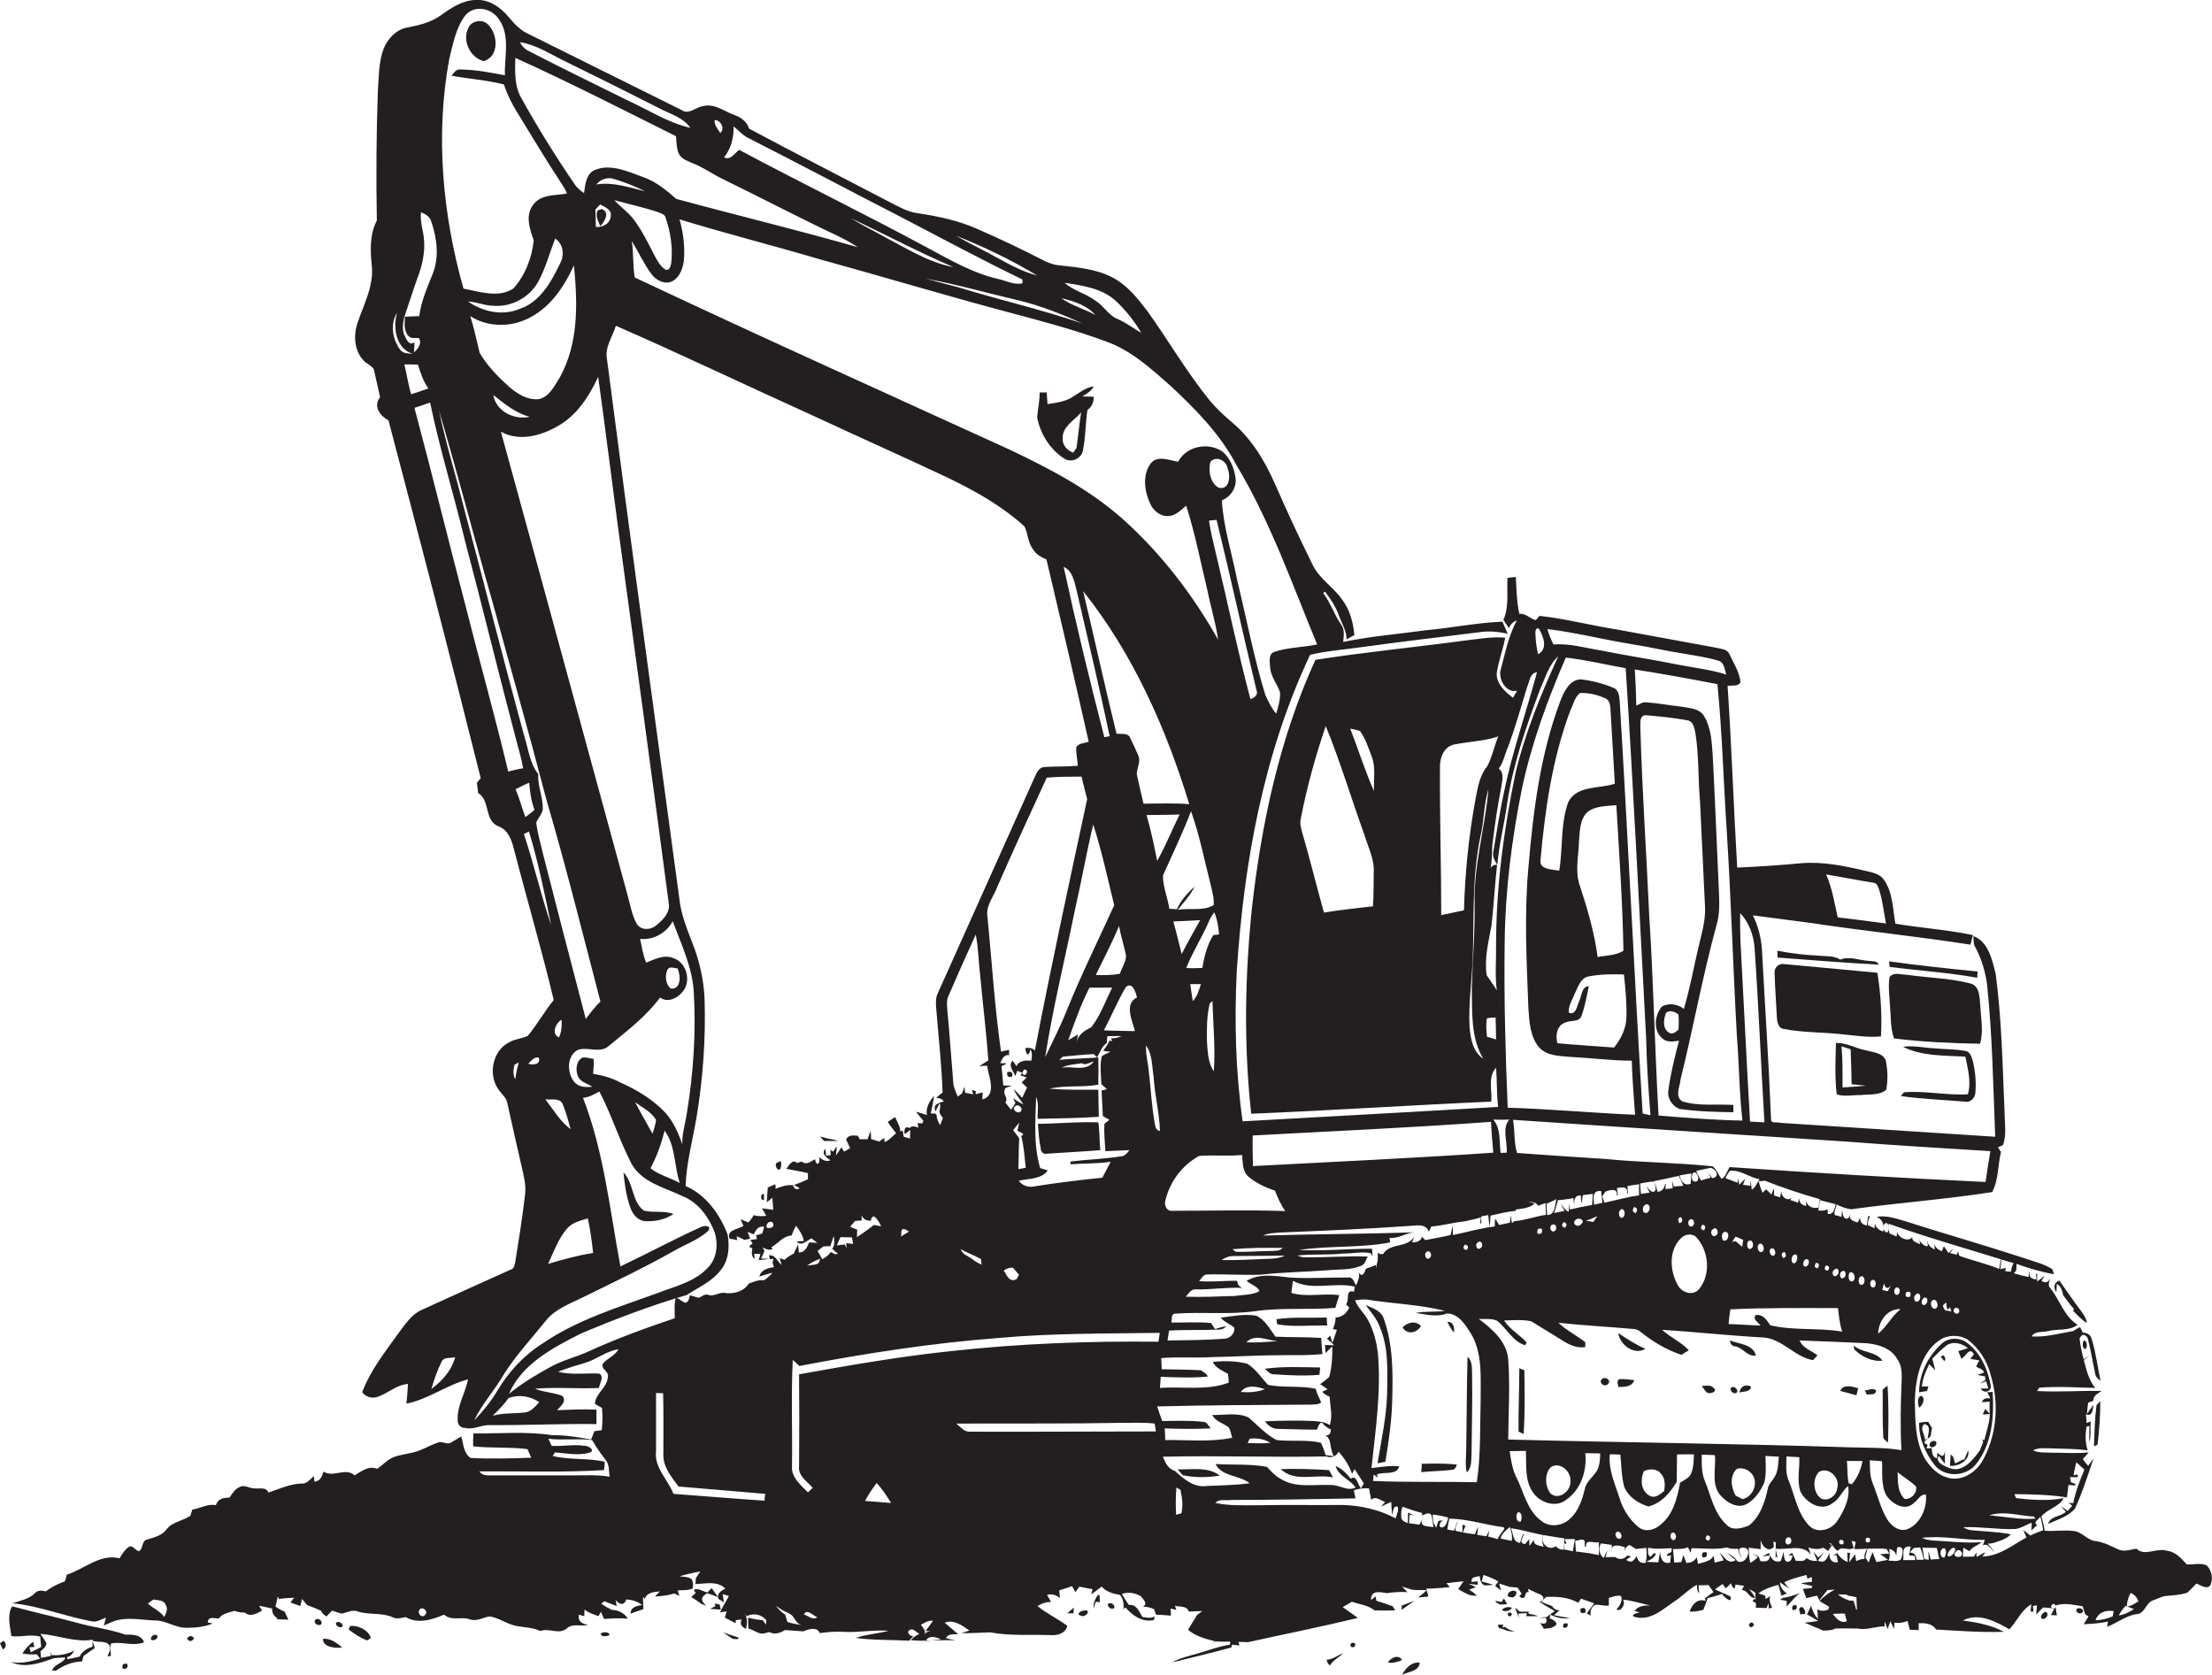 <?xml version="1.0" encoding="utf-8"?>
<!-- Generator: Adobe Illustrator 19.2.0, SVG Export Plug-In . SVG Version: 6.00 Build 0)  -->
<svg version="1.1" id="Layer_1" xmlns="http://www.w3.org/2000/svg" xmlns:xlink="http://www.w3.org/1999/xlink" x="0px" y="0px"
	 viewBox="0 0 875.3 662.7" enable-background="new 0 0 875.3 662.7" xml:space="preserve">
<g>
	<path fill="#231F20" d="M873.2,619.4c-2.5-1.1-5.3-0.2-7.9-0.4c-2.2-2.4-4.4-5-7.9-5.4c-4-1.3-8.7,2.4-12-0.8
		c-2.3,0.3-4.6,1.3-6.9,0.4c-3-1.3-5.9-3-9.2-3.4c-3.4-0.3-5.4-3.7-8.7-4c-3.8-0.5-7.7,0.2-11.5-0.1c-0.3-1.9-0.8-3.8-1.3-5.7
		c2.5-3,7-3.7,8.8-7.2c-6.2,1.2-12.6,0.7-18.8,0c-0.2-0.4-0.5-1.2-0.7-1.6c6.9,0.1,13.9,0.2,20.8,1.3c0.2-1.6,0.4-3.3,0.6-4.9
		c0.7,0,2,0.1,2.7,0.2c0-0.2,0-0.5,0-0.7c-0.4-0.1-1.2-0.4-1.7-0.6l-0.4-2c0.8,0,2.3,0,3.1,0c0-0.2,0-0.7-0.1-1l-1.6,0.2
		c0.3-1.7,0.7-3.4,1.1-5.1c1.1,1,2.1,1.9,3.2,2.9c-1.8,4.3-3.5,8.7-4.4,13.3c-0.5,0-1.4-0.1-1.9-0.2c0.4,0.3,1.1,0.9,1.5,1.2
		c-0.5,0.5-1.4,1.6-1.8,2.1c-0.9-0.7-1.8-1.3-2.7-1.9c0.5,0.5,1.5,1.7,2,2.2c-2.1,2-6.1,1.6-7.1,4.8c3.7-1.7,8-2.9,10.7-6.1
		c2.9-6.4,5.1-13.1,7.3-19.8c-0.5,0.7-1.6,2.2-2.1,2.9c-0.7-0.9-1.6-1.7-2.1-2.7c0.6-0.6,1.8-1.9,2.3-2.6c-5,0.5-10.1,0.1-15.1,0.1
		c-2.3-0.1-4.8,0.1-6.9-0.9c2.1-1.2,4.6-0.8,7-0.8c4.9,0.2,9.8,0.1,14.6,0.8c-1-3.1-1-6.4-0.4-9.5c0.3,0,0.9-0.1,1.1-0.1
		c0,2.1-0.2,4.2,0,6.3c0.7-2.7,0.3-5.5,0.5-8.2c-0.4,0.2-1.2,0.5-1.6,0.7c-0.1-0.9-0.2-2.6-0.3-3.5c2.6,1.1,2.8-1.9,2.9-3.7
		c-0.6,0.9-1.9,2.7-2.5,3.6c0.1-1.5,0.3-3,0.5-4.5c0.5-0.2,1.5-0.5,2-0.7c0-2.1,1.8-2.9,3.3-3.9c-8.5-0.2-17,0.5-25.5,0l0.8-1.3
		c7.4-0.6,14.8-0.1,22.2,0.1c-2.6-3.1-3.5-7.2-4.5-11c0.5-0.5,1.6-1.4,2.2-1.9c-0.6,0.4-1.7,1.2-2.3,1.6c-0.7-2.7-1.3-5.5-1.6-8.3
		c0.9-1.8,2-1.9,3.2-0.2c1.2,4.7,2,9.6,3,14.3c0.2,1.2,1.2,2,2.1,2.7c-1.2-5.5-1.8-11.1-3.5-16.5c-0.3-1.7-1.9-2.6-3.5-2.6
		c-0.3-0.5-0.8-1.6-1.1-2.2c-1,0.5-1.9,1-2.8,1.6c-5.4,0.9-10.8,2.5-16.4,2.1c1.4-2.3,4.4-1.5,6.5-2.1c3.9-1,8.3,0.1,11.7-2.5
		c-5.2-3.2-7-9.6-10.6-14.3c-1.3-1.1-0.7-2.6-0.2-4c-0.9,1.6-2,1.9-3.5,0.9c0.3-0.5,1-1.5,1.3-2c-1,0.8-2,1.5-3,2.3c0-0.7,0-2.2,0-3
		l-0.5,0c0.1,0.5,0.2,1.6,0.3,2.1c-2.1,0-3.1-0.9-2.9-3l-0.2,0c0,0.5,0,1.5-0.1,2.1c-2-0.4-4-0.9-5.9-1.5c1.4-0.8,1.1-2.3,1.1-3.7
		c4.8,1.7,9.8,3.2,14.9,4.1c-0.2-0.5-0.5-1.5-0.7-2c-3.2-2.1-7-2.9-10.6-4.2c-15.9-5.2-32-9.8-48-14.9c-3.5-1-7.2-2.3-10.9-1.6
		c2.4,1,3.1,3.3,2.6,5.8c-1.8-0.5-2.9-1.6-3.4-3.3c0,0.5,0,1.5,0,2c-0.7-0.3-2.1-0.9-2.7-1.3c0-1.3,0.3-2.4,0.9-3.5
		c-0.2,0-0.6,0-0.8,0.1c-0.1,0.9-0.4,2.7-0.5,3.6c-1.8-0.3-2.7-1.3-2.6-3.1c-0.3,0.5-0.7,1.4-1,1.9c-2.2-0.5-3.8-1.4-2.9-3.8
		c-0.2,0.5-0.5,1.5-0.7,2.1c-2.2,1-2.3-1.7-2.6-3.1c-0.1,0.6-0.2,1.9-0.2,2.6c-0.7-0.2-2-0.6-2.7-0.7c-0.4-1.4,0.6-2.8,0.7-4.2
		c1.9,0.9,3.8,1.7,5.9,1.9c18.5-2.6,37.2-3.9,55.7-6.8c2.6-4.9,2.2-10.7,3.5-15.9c-0.3-0.4-0.9-1.3-1.2-1.8c0.5-0.2,1.5-0.7,2-0.9
		c1.5-4.3,0.6-8.8,0.6-13.3c-0.8-18.1-1.1-36.4-3.5-54.4c-1.4-5.5-2.8-12.7-8.8-15c0,1.7,0,3.5,1,4.9c2.3,4.5,3.8,9.5,4.4,14.5
		c2.1,19.9,2.4,40,3.2,60c-28.4-1.8-56.7-3.7-85-5.5c-1.2-0.5-3.9,0.5-3.7-1.5c-0.9-22.4-2.4-44.7-3.6-67c-0.3-4.7-1.5-9.4-3.6-13.6
		c7.6,1,15.2,2,22.9,3c21,3.2,42.2,5.3,63.2,8.6c0.3-1.3,0.7-2.5,1-3.8c-10.1-2.1-20.5-2.8-30.7-4.5c-1-5.8-1-12.2-4.4-17.2
		c-1.6-2.5-4.7-3.1-7.4-3.7c-8.5-2-17.1-3.8-25.8-3c-8.3,0.8-16.7,1.3-25,1.7c-1.4-24-2.2-48-3.8-71.9c1.6-0.3,4.3,0.4,5.1-1.5
		c-0.4-4-2.7-7.5-4.4-11.1c-0.9-2-3.3-2-5.2-2.5c-13.3-2.4-26.5-4.9-39.8-7.3c-10.1-1.6-20-4.2-30.1-5.3c-0.4,0.4-1.1,1.2-1.5,1.7
		c-2.3-0.6-4-2.8-6.5-2.5c-1.1-4.8-1.1-9.7-1.4-14.6c-1.1,0.1-2.2,0.2-3.3,0.4c-0.3,5.5,0.7,11.3-1.6,16.6c0.7,1.1,1.5,2.2,2.2,3.3
		c0.5-1.5,1.5-2.5,3.1-3.1c-3.3,6.1-4.6,12.9-6.4,19.6c-1,3.7,2.2,9.3,6.5,8.2c-0.5,0.9-1,1.8-1.6,2.8c-3.2-2.4-6.9-5.7-6.4-10.1
		c0.7-4.6,2.5-9,3.3-13.7c-5.2-0.4-10.3,0.5-15.5,1.1c-19.9,2.7-39.8,4.6-59.6,7.7c-14.1,30.8-21.3,64.4-25.1,98
		c-2.8,27.1-3.3,54.5-0.3,81.6c31.7-1.3,63.3-3.4,95-4.8c0.4-4.4-1.5-9.8,1.9-13.4c0.4,5.2,0.2,10.4,0.8,15.5
		c-33.7,2-67.4,3.8-101.1,5.7c-2.8-19.7-3.3-39.8-2.3-59.6c2.8-42.8,10.6-86,29-125c6.9-1.6,13.9-2.1,20.9-3.1
		c15.3-2.1,30.5-3.9,45.8-5.8c3.8-0.6,7.7-0.3,11.5,0.6c-0.7-1.6-1.4-3.3-2.1-4.8c-10.2,0.4-20.3,2.5-30.4,3.4
		c-10.9,1.5-21.8,2.4-32.6,4.6c0.2-2.4,0.7-5-0.9-7c-2.7-3.9-4.1-8.5-7-12.3c0.2-0.2,0.5-0.5,0.7-0.6c2.2,2.9,4.3,6,5.5,9.5
		c1.1,3.1,3.1,6,3,9.4c0.8-0.4,2.3-1.3,3.1-1.7c-0.4-5-1.8-10-4.8-14c-3.5-5.1-9.3-8.4-11.9-14.2c-5.1-10.4-10-20.8-14.6-31.4
		c-4-9.1-9.2-17.9-16.9-24.4c-3.2-2.7-6.3-5.6-9-8.8c-9.1-11.2-16.3-23.7-24.7-35.4c-3.9-5.1-8-10.3-13.8-13.3
		c-6.5-3.4-13.9-4-21-4.8c-1.9-0.1-3.7-0.8-5.4-1.5c-8.9-4.6-17.9-8.9-27.1-12.9c-7.4-3.3-15.4-5-23.4-6.2c-4.3-0.5-8-2.8-11.8-4.7
		c-18.4-9.6-36.8-19-55.1-28.8c-0.8-2.6-3-4.4-5.6-5.3c-4.1-1.4-8-4.8-12.6-3.6c-3,0.4-5.6,3.6-8.6,1.5
		c-20.2-10-40.4-20.1-60.6-30.1c-3.1-1.4-5.5-4-7.6-6.5c-3.2-3.9-7.9-7.3-13.2-6.9c-5.1,0.1-9.5,3-13.4,5.8c-4,3-8.9,4.2-13.7,5.1
		c-4.4,0.8-7.8,4.5-9.4,8.6c-1.9,5.3-1.8,11-2.2,16.6c-0.6,17-0.7,34.1-0.4,51.2c-2.9,5.5-2.6,11.9-2,17.8
		c0.9,8.1-3.3,15.5-5.7,22.9c-1.6,4.8-1.2,10.6,2.3,14.5c1.2,1.4,3.2,2,4.2,3.6c0.9,3.7,1.6,7.4,2.5,11.1c-2.9,3.4,0,7.5,3.3,9.1
		c12.4,47.1,24.7,94.3,36.5,141.6c-0.4,0.5-1.1,1.4-1.5,1.8c0.2,1.4,0.3,2.8,0.5,4.1c4.9,3,2.3,11,8.1,13.2c4.1,1.5,5.4,6.2,6.3,10
		c5.1,19.6,10.8,39,15.5,58.7c-3.7,4.5-6.5,9.7-10.3,14.2c-2.3,1.1-5,1.2-7.3,2.5c-6.8,3.4-8.6,13.3-3.9,19.2
		c1.1,1.5,2.7,2.8,3.1,4.7c1.9,8.6,3.8,17.1,5.8,25.7c0.8,3.6,1.8,7.3,1.2,11.1c-1,8.7-2.4,17.4-3.8,26.1c-0.3,1.2-0.4,2.9-1.9,3.2
		c-11.6,5.2-23.2,10.5-34.9,15.8c-4.1,1.7-6.6,5.6-9.2,9c-5.4,7.6-11.3,14.9-14.6,23.7c1.3,1.7,3.7,2.6,5.8,1.9
		c4.3-1.3,7.6-4.8,12.3-5.2c-0.1,2.6-0.3,5.2-0.6,7.8c8.7-1.7,15.9-7.4,24.4-9.6c-1.1,5.5-4.5,10.6-4.1,16.4c0,1.5,1.2,2.9,2.8,2.8
		c3.5,0.9,6.6-1.3,10.1-1.1c14,0.1,28-0.6,42-0.4c0-1.9,0-3.8,0-5.7c-5.2-0.3-10.4,0-15.6,0.2c1.3-1.5,3.9-3.3,2.2-5.6
		c-3.5-1.5-7.4-1.4-10.9-2.9c8.4-0.7,16.9,0.1,25.3-0.3c0.2-1.8,2.3-4.7,0-5.7c-5.4-0.2-10.9,0.6-16.2-0.7c3.3-1.3,6.8-2.4,10.3-3.4
		c4.8-1.3,8.6-4.8,13.6-5.5c-1.4,2.6-4.3,3.5-6.1,5.6c-1.2,2.2,2.7,3.2,1.9,5.5c-0.3,4.2-4.9,6.3-5.1,10.5c0.9,0.5,1.9,1.1,2.8,1.6
		c0.3,2.9,0.2,5.9-0.1,8.8c-0.7,0.1-2.1,0.3-2.9,0.4c-0.4,1.1-0.9,2.2-1.3,3.3c-5.1-0.9-10.2-1.8-15.4-1.7
		c-10.3-1.6-20.8-0.6-31.2-0.7c-0.1,1.7-0.1,3.4-0.1,5.1c7.1,0.8,14.4,0.2,21.5,1.1c0.5,1.1,1,2.3,1.5,3.4c-8,0.3-16,0.5-24,0.1
		c-2.8-1.8-2.8-5.6-3.7-8.5c-1.5,0.8-2.9,1.8-4.4,2.6c-1.6,0.6-3.2-0.9-4.8-0.2c-3.8,1.3-7.2,3.6-11.1,4.2c-2.2,0.5-4.5,0.8-6.5,1.6
		c-2.5,1-4.3,3.2-6.5,4.6c-3.3-1.4-6.2,1-8.9,2.6c-3.5-3.3-8.4,1-12.3-1.5c-0.6,1.9-1.3,3.8-3.6,4l-0.2-2.2c-1.3,1-2.3,2.5-4,2.9
		c-4.9-0.1-9.5,2.1-14,3.6c-1-2.5-3.9-1.3-6-1.7c-1.8-0.1-3.6-1.5-5.4-0.5c-1.9,0.8-2.9,2.6-4,4.2c-2.3,0-4.6,0.4-5.4,3
		c-3.2-0.7-6.2,1.3-9.3,1.7c-0.3,0.8-0.5,1.7-0.8,2.5c-3.1,2.1-7.4,2.4-9.6,5.6c-2,2.5-5.4,3.1-8.2,4c-1.4,1.1-1,3.5-2.5,4.4
		c-1.5-0.2-2.3-2.4-3.9-1.8c-1.7,1.1-2.8,2.9-3.8,4.6c-7.7-1.9-14,4.3-20.9,6.5c-0.2,0.7-0.5,2-0.7,2.6c-2.7,1-5.3,2.2-7.6,4
		c-1.6-0.4-3.2-0.6-4.4,0.8c-2.4,2.3-5.8,2.9-8.8,3.9c10.7,1,20.7,5.2,31.2,7.1c2.1,0.6,3.9-0.8,5.8-1.4c-0.3,1-0.5,2-0.8,3.1
		c1.2-0.5,2.3-1,3.4-1.5c5.3-2.1,11.1-0.7,16.6-0.5c4.6-0.1,8.4,3.1,13,2.9c3.4,0,6.9-0.4,10.1-1.7l-2-0.4c0.1-2.7,2.7-1.5,4.4-1.6
		c1.4-2,4-2.3,6.1-3c1.4,0.5,2.8,0.7,4.2,0.7c2.2,1.9,4.7,0.3,6.8-0.8c-0.3-0.5-0.9-1.4-1.2-1.9c1.7,0.3,3.5,0.7,5.2,1.1
		c-0.2,1.7,0.7,3,2.1,3.9l-0.4,0.3c1.6,0.1,3.1,0.1,4.7,0.2c-0.5-1.1-1-2.2-1.5-3.2c-1.3-0.5-2.5-1.2-3.6-2c0.2-1,0.7-3,0.9-4l0.5,1
		c2-0.3,4-0.4,6-0.5l-1.5,1.9c1.3,0.5,2.6,0.9,3.9,1.4c0.2-0.7,0.5-2.1,0.7-2.8c0.5,0.6,1.5,1.8,2,2.4c1,0.4,2,0.8,3.1,1.2
		c0.6,0.3,1.8,0.8,2.4,1c0.4,1,1.2,1.8,2.2,2.3c0.7-0.8,1.5-1.6,2.2-2.3c1.3,0.4,2.6,1,4,1.2c2.1-0.6,4.2-1.7,6.3-0.8
		c4.5,1.4,9.5,0.3,13.8,2.3c1.6,0.8,3.4,0.1,5.1-0.1c4.6,2.8,10.5,1,15.1-1c2.9,2.6,6.7,0.7,10,1.8c2.8,1.1,5.4-0.7,8-1.1
		c2.9,0.4,5.3,2,8,3c3.9,1.6,8.3,0.9,12.1,2.8c3.5-1.4,7.3,1.6,10.4-1c2.5-2.3,5.7-0.6,8.5-1.5c-2.3-0.3-4.1-1.2-3.7-4
		c0.6,0.2,1.7,0.5,2.2,0.6c0-0.6,0-1.9,0.1-2.6c1.6,1.3,3.6,1.9,5.5,2.6c0.3-0.6,0.7-1.2,1-1.7c0.3,0.7,0.9,2.1,1.2,2.8
		c3.1-0.2,6.3-0.4,9.4-0.1c-1.3-2.3-3.8-3.4-6.3-3.5c-1.5-0.7-2.9-1.5-4.2-2.4l1.2-1c1.6,0.6,3.3,1.3,4.9,1.9l-0.4-2.4
		c1.3,1.8,3.4,2.4,4.2-0.2c2.3,0.1,4.5,0.8,6.3,2.2c-2.1,0.3-4.6,0.8-4.6,3.4c1.7-0.6,3.4-1.2,5.1-1.8c-0.1-1.6-0.2-3.3-0.2-4.9
		l0.7,0.9c0.9-2.7,3.6-2.7,6-3c-0.5,0.5-1.4,1.5-1.9,2c2.6-0.1,5.2-0.4,7.7-1.2c0.4,0.2,1.1,0.6,1.5,0.8l0.4,0.2
		c-0.2-0.5-0.5-1.7-0.6-2.2c0.7,0,2-0.1,2.6-0.1c1.1,0,2.2-0.2,3.2-0.6c0.4-1.3,0.3-2.5-0.3-3.7c-1.4-1.1-3.2-0.9-4.9-1.2
		c2.8-0.7,5.5-1.4,8.3-1.9c-0.6,0.9-1.2,1.8-1.8,2.7c0,0.8-0.1,1.5-0.1,2.3c4-0.1,8.6-1.4,11.8,1.8c-1.5,0.8-3.1,1.7-2.9,3.4
		c-0.8-1.2-1.7-2.4-2.5-3.6c-0.4,0.4-1.3,1.3-1.7,1.7c-1.7-0.3-3.5-1.8-5.2-1.1l0,0.6l0.6,0.7c-0.6,0.5-1.2,1.1-1.8,1.6
		c1.4,0.9,2.8,1.8,4.1,2.8c0.5,0.2,1.5,0.5,2,0.7c-1.3-0.9-2.7-2.6-1.1-4c0.3-0.3,1-0.8,1.4-1c1.4,0.5,2.8,1,4.2,1.6
		c0,0.2,0.1,0.4,0.2,0.7l2.1,1.3c-0.1-0.8-0.3-2.4-0.4-3.2c0.6,0.2,1.8,0.5,2.4,0.7c-1.1,2.2-2.5,4.2-3.5,6.5c0.7-0.1,2-0.3,2.6-0.4
		c-0.2,0.8-0.5,1.7-0.7,2.5c1.4,0.7,2.8,1.4,4.3,2.2l0-1.2c0.6-0.1,1.8-0.2,2.3-0.3c-0.7,1.8-0.1,3,1.8,3.7c0.5-2.1,0.6-4.3-0.6-6.2
		l0.8,1.2c2.8-1.3,5.8-0.8,7.8,1.6c0,0.4-0.1,1.3-0.1,1.8c-0.3-0.5-1-1.3-1.3-1.8c-2-0.2-3.9-0.5-5.8-1c0,1.1,0.1,3.3,0.1,4.3
		c2,0.4,3.8,2.2,5.9,2c0.8-0.2,1.6-0.4,2.4-0.6c2.1,1.1,4.3,0.4,6.2-0.8c2.4,0.2,4.8,0.3,7.2,0.5c2.1-0.8,5.4-2,6.6,0.7
		c3-0.4,6.1-0.7,9.2-0.5c6,0.4,12-0.9,18-0.4c-4.3,1.1-8.8,1.4-13,2.8c7,1,14.1,0.7,21.2,1.1c0.5-0.6,1-1.2,1.6-1.8
		c-1.5,0.1-3-1.8-1.3-2.5c1.3-0.7,2.5,1.1,3.7,1.6c-1.3,0.6-2.5,1.4-3.4,2.5c5.8,0.6,11.7-0.3,17.6,0.1c-1.2-0.3-2.5-0.6-3.7-0.9
		c0.9-1.9,3.1-1.4,4.8-1.6c-1.8-1.5-3.5-3-5.3-4.5c3.5-1.5,7.1,1.2,9.8,3.1c-0.8,0.2-2.3,0.7-3.1,1c3.8,0.1,7.5-0.2,11.3-0.3
		c7.9,1.5,16,0.8,24,1.1c2.6,0.2,5.9-0.7,6.5-3.7c-3.8-2.8-8.1-4.8-11.8-7.8c1.6-1,3.5-1.7,5.4-1.6c-0.5-1-1.1-1.9-1.6-2.8
		c2-0.6,3.6,0.1,5.1,1.2c-0.1-0.8-0.2-2.3-0.3-3c1.7-0.5,3.4-1.1,5.1-1.7c0.3,0.6,1,1.8,1.3,2.4c0.4-0.5,1.2-1.6,1.6-2.2
		c1.7,0.4,3.4,0.7,5.2,1l-0.5,2.1c1.3-1,2.7-2,4.1-3.1c1.9,2.1,4.5,2.8,7.3,3.3c1.3,1.7,1.6,3.7,1.3,5.7c0.2-0.2,0.6-0.6,0.8-0.8
		c2.8,3.3,6.8,6.1,11.3,5c0.1-0.3,0.2-0.9,0.3-1.3l-0.7,0.2c-1.4,0.5-2.8,0.1-4.2-0.1c-1.2-2-2.3-5.2-5.3-4.7
		c-1-1.4-1.9-2.9-2.8-4.4c2.5-0.9,5.3-0.4,7.5,0.9c1,1.3,3,3,0.8,4.2c1.6-0.1,3.1,0.3,4.5,1c0.2,0.5,0.5,1.6,0.7,2.1
		c2,0.1,3.9,0.2,5.9,0.4c0-0.7,0-2.1-0.1-2.8c0.6,0.1,1.7,0.4,2.3,0.5l-0.6-1.6c1.9,0.5,4.8-0.1,5.5,2.3c1.8-0.1,3.5-0.2,5.3-0.2
		c-0.5,0.4-1.6,1.2-2.1,1.6c-1.1,2-2.4,3.8-3.5,5.8c2.9,2.5,6.9,3.6,10.6,4.5c-0.4,0.5-1.1,1.5-1.5,1.9c0.4-0.5,1.2-1.3,1.6-1.8
		c2,0.1,4,0.1,6,0.1l-0.1,1.2c-4.4,0.6-8.6,2.3-12.9,3.5c-3.4,1-6.9,1.7-10,3.5c7.8-1.9,15.6-3.8,23.4-5.9l0.3-1.1
		c0.8,0.1,2.2,0.2,3,0.3l-0.5-1.4c0.9,0,2.8,0,3.8,0.1c14.5-3.2,29-6.1,43.5-9.6c-2-1.4-4-2.9-6-4.3c1.2-0.7,2.4-1.4,3.6-2.1
		c2.9,1,6.2,1.3,8.7,3.2l0.2,0.2c2.8,0.1,5.6,0.1,8.3,0c-0.3-0.4-0.8-1.2-1-1.6c-2.2-0.8-4.3-1.5-6.5-2.2c-0.1-0.4-0.2-1.3-0.2-1.7
		c-0.5,0.4-1.4,1-1.9,1.4c-0.1-4.1,3.6-3.1,6.3-2.7c2.7-0.4,5.4-0.6,8.1-0.4c-0.5-0.5-1.5-1.6-2.1-2.2c1,0.3,2.9,0.9,3.8,1.2
		c2,0.3,4,0.1,6,0.2c-0.5,0.5-1.6,1.4-2.2,1.9c-0.3,0.2-0.9,0.7-1.2,1c1.3-0.1,2.7-0.2,4-0.4c-0.2-0.8-0.6-2.4-0.8-3.1
		c0.8,0,2.5,0,3.3-0.1c2-0.1,4-0.3,6-0.5c-0.3-0.4-1-1.1-1.4-1.5c2.3-0.3,4.5-0.6,6.8-0.8c-0.7,1-1.4,2.1-2.1,3.1
		c2.3,1.3,4.5,2.9,7.3,2.6c-0.8-1-1.9-1.7-3-2.4c0.7-0.2,2-0.7,2.7-1c-0.7-0.3-2.2-1-2.9-1.3c0.9,0.1,2.7,0.3,3.6,0.4l0-1.4
		l-2.4,0.3c-0.3-2.3,1.9-1.9,3.2-2.4c0.1,1.5,0.7,4,2.7,3.7c0.7,0,2-0.1,2.7-0.2c-1.5-0.5-3.1-0.9-4.6-1.3c0.2-0.7,0.5-2,0.7-2.6
		c2.1,0.7,4.1,1.5,5.9,2.6c-0.3,0.4-1,1.3-1.3,1.7c0.7,0.6,1.5,1.2,2.3,1.8c-0.2-0.7-0.5-2-0.7-2.7c1.3,0.4,2.7,0.8,4,1.3
		c1.1,0.1,2.2,0.2,3.3,0.3c0.5,0.8,1.1,1.6,1.6,2.4c-0.2,0.3-0.7,0.8-1,1c0.2,0.1,0.6,0.4,0.8,0.6c2.5,0.8,0.9-2.7,3-2.2l-0.3-1.3
		c1.3,0.6,2.5,1.2,3.8,1.8c2,0.5,3.6,2.3,0.8,3.3c1.9,1.4,4,2.5,6,3.7c-0.8,0.6-2.5,1.8-3.3,2.4c-1,0-2,0.1-2.9,0.2
		c0.7,0,2,0.1,2.7,0.1c0.8,2-0.3,2.7-2.3,2c0.5,0.7,1,1.5,1.5,2.3c1.4-0.2,2.9,0,4.1-1c2.3-1-0.6-2.8-1.8-3.1c0-0.4,0.2-1.1,0.2-1.5
		c2.4,1.2,5.1,1.8,7.8,1.4c-2.1-0.4-4.2-0.7-6.3-1.2c0.6-0.5,1.7-1.4,2.2-1.9c-1.3,0-2.3-0.6-3-1.7c-1.4-0.5-2.9-1.1-4.3-1.7
		c0.5-0.5,1.5-1.4,2-1.9c4.4-0.2,8.8,0.1,12.7,2.3c0.3-0.4,0.8-1.2,1.1-1.6c1.7,0.6,3.5,1.2,5.2,1.8c-1,1.3-1.9,2.7-2.9,4
		c0.4,0.2,1.2,0.7,1.5,0.9c-0.2-1.7,0.1-3.2,1.6-4.2c1.8-0.4,3.7,0.5,5.6,0.2c0-0.8,0-2.3,0-3c1.5-0.5,3.1-1.1,4.8-0.8
		c0.8,2.1-0.5,3.9-1.8,5.4c2.1,1,3.7-2.4,2.6-3.9c3.7,0.3,7.2,1.5,10.8,2.3c-2.3-0.1-4.7,0.1-6.2,2.1c0.5,0.2,1.6,0.5,2.1,0.7
		c-0.8-0.1-4.2,1-2.1,1.7c6.7,1.9,11.9-3.8,17.2-7.1c2.4-1.9,4.7-4.1,7.4-5.6c0.1,0.8,0.2,1.6,0.3,2.4c0.2,0.3,0.5,0.8,0.6,1.1
		c0-0.8-0.1-2.5-0.2-3.3c1,0,3,0,4-0.1c0.6,0.9,1.3,1.9,1.9,2.8c-1.2,0.8-2.3,1.6-3.4,2.5l0.3,1c-3.2-1.2-5.5,1.5-6.3,4.2
		c1.8,0.1,3.6-0.2,5.4-0.7c0.6-1.5,1.2-3,1.7-4.6c1.9-0.5,3.8-1,5.7-1.7c0.6,1.1,4.2,4.3,3.3,1c-2-1-4.1-1.8-6.1-2.8
		c0.7-0.5,2.2-1.6,3-2.1l1.3,1.7c0.5-0.5,1.5-1.5,2-2c0.3,1,1.6,3.6,1.8,0.5c0.8,0.1,2.5,0.4,3.4,0.5c-0.2,0.4-0.7,1.3-0.9,1.7
		c2.5-0.1,2.8,3.4,5.4,3.1c-0.7-1.3-1.6-2.4-2.5-3.5c0.8,0.4,1.6,0.9,2.4,1.3c0,0.7,0.2,2,0.2,2.7l-0.8,0l-0.4,0.8
		c0.3,0.2,1,0.5,1.3,0.7c0,0.5,0,1.5,0,1.9c1.4,0,2.8,0,4.2,0.1c0.2-0.5,0.6-1.5,0.8-1.9c0,0.5,0.1,1.6,0.1,2.1l1.3-0.4
		c-0.7-1.4-1.3-2.9-0.7-4.5c-0.5,0.3-1.4,0.8-1.9,1.1l-0.1-1.3c-0.7-0.2-2-0.7-2.7-0.9c2.3-1.8,5.1-2.6,7.9-3.4
		c0.4,1.4,0.8,2.8,1.2,4.3c0.5-0.2,1.7-0.7,2.2-0.9c-1.6-1-2.7-2.5-2.8-4.4c1.2,0.8,2.4,1.7,3.6,2.5c-0.5-0.6-1.4-1.8-1.9-2.5
		c2.8-1.4,5.8-2.1,8.8-2.9c0.1,0.4,0.3,1.1,0.4,1.5c0.4-0.2,1.2-0.5,1.7-0.7c0,0.5,0.1,1.4,0.1,1.9c-1.5,0.2-3,0.3-4.5,0.6
		c1.5,0.4,3.1,0.7,4.7,1.1l-0.4,0.8c-0.9,0.1-2.5,0.2-3.4,0.3c0.4,1.2,0.9,2.5,1.4,3.7c1.4-0.4,2.8-0.7,4.2-1l0.9,1.8
		c1.1-1.3,2.1-2.7,3.2-4c0.9-0.1,1.9-0.1,2.9-0.2c-2.3,1.2-4.3,2.7-6.1,4.5c1.3,0.8,2.6,1.5,3.9,2.3l-0.4,1.1
		c-1.4,0.6-2.9,0.7-4.3-0.1c0.1,0.9,0.2,2.8,0.2,3.8c-1.3-1.5-2.2-3.3-2.7-5.2c-0.5,1.2-1,2.3-1.6,3.4c1.5,0.8,3,1.7,4.4,2.6
		c-1.8,0.3-3.6,0.5-5.4,0.7c1.3,0.5,2.6,1,3.8,1.6c1.2,0.4,2.3,0.9,3.5,1.5c1.7,0,3.4,0,5-0.8c3-0.1,6,0,8.9,0c3.5,0.8,7-1,10.5-0.8
		c0-0.5,0.1-1.5,0.1-2c0.3,0.8,0.8,2.3,1.1,3c0.3-0.8,0.8-2.3,1.1-3.1c0.4,0.8,1.1,2.3,1.5,3.1c0-0.6,0.1-1.9,0.1-2.5
		c1.8,0.2,3.6,0,5.2-0.7c0.3,1.1,0.6,2.3,0.9,3.5c0.9,0,2.6,0.1,3.5,0.1c0-0.7,0-2.1,0-2.7c2.6-0.1,5.4,0.1,6.9,2.5
		c8.9,0.5,17.9,1.2,26.8,0.9c-5-2.7-10.6-3.7-16.2-4.5c6.4-3.2,12.9,0.4,18.4,3.5c3-3.2,4.7-7.6,8.7-9.9c-0.1,0.7-0.3,2.2-0.3,2.9
		c0.3,0,0.8,0,1.1,0c0-0.5-0.1-1.6-0.2-2.2l1.6-0.3c-0.1,0.9-0.2,2.8-0.3,3.7c0.9-1,1.8-1.9,2.7-2.8c1.5,0,3,0.2,4.5,0.4
		c-0.4,0.7-1.1,2-1.4,2.6c0.8,0,1.6,0,2.4,0.1c-0.2-1-0.5-3-0.6-4l0.8-0.1c3.3-0.9,6.7,0,10,0.5c0.3,1,0.6,2.1,1,3.2l1.3,0.8
		c-0.6,1.1-1.3,2.1-1.9,3.1c3.2-0.2,6.5-0.3,9.6-1.1c-0.1,0.5-0.2,1.6-0.3,2.1c3.9-1.5,7.3-4.3,11.5-5c3.4,0,3.7-4.4,6.5-5.4
		c1.4-0.6,3-1.1,4.4-1.7c3.1-0.3,6.3-0.4,9.3-1.4c1.3-1.1,2.4-2.4,3.6-3.6c1.7,0.6,4,2.5,5.5,0.7
		C875.8,624.9,875.3,621.4,873.2,619.4z M741.4,349.3c1.4,0.1,1.8,1.7,2.2,2.8c1.4,4.3,1.8,8.9,2.7,13.3c-6.4-0.8-12.7-1.7-19.1-2.4
		c-1.3-5.7-2.2-11.6-4.6-17C729,347.1,735.2,348.3,741.4,349.3z M203.9,427.1c-1-1.8-0.8-3.9-0.3-5.8c0.4-0.2,1.3-0.7,1.7-0.9
		C204.6,422.6,204.2,424.9,203.9,427.1z M170.7,549.6c1.1-3.8,2.4-7.6,4.2-11.1c1.1-1.7,3.6-0.9,5.2-1.5
		C178.8,542.2,174.9,546.5,170.7,549.6z M65,639.8c-1.7-2.4-4.5-3.4-6.5-5.3c0.6-0.4,1.7-1.2,2.2-1.6c1.8,0.4,4.2,0.1,4.9,2.2
		C66.6,636.7,65.7,638.4,65,639.8z M168.2,639c-1.4,1.6-3.3-0.8-2.1-2.2C167.3,635.5,169.7,637.7,168.2,639z M226.5,583.8
		c-10.7,0-21.3,0-32,0c-1.8,0-3.7,0.1-4.8-1.6c16.4-0.1,32.9,0.5,49.3-0.5c0.2-1.1,0.3-2.2,0.3-3.3c-6.8-1.6-13.9-0.6-20.6-2.3
		c0.2-0.3,0.7-1,0.9-1.4c4.5,0.3,9.2,1.4,13.6,0.1c2.8-0.9-0.7-2.9-1.9-2.7c-4.3-0.7-8.7,0.3-13,0c-0.3-0.7-1-2.1-1.3-2.8
		c5.8,0.7,11.6-0.2,17.3,0.5c1.6,2.7,3.3,5.3,5.3,7.8c1.6,1.9,1.3,4.5,1.6,6.7C236.5,583.5,231.4,583.8,226.5,583.8z M804.9,600.1
		c0.1,0.2,0.4,0.6,0.5,0.8c-6,0.5-12.1-0.8-18.2-1.3C792.9,597.7,799,599.8,804.9,600.1z M758.2,588.2c0.5,2.6-2,5.2-4.5,4.9
		c-2.9-2.6-2.7-7-2.8-10.6C753.2,584.5,756,586,758.2,588.2z M754.3,511.3c1.6-0.5,2.1,0.1,1.5,1.8
		C754.2,513.5,753.7,512.9,754.3,511.3z M757.1,594.9c1.7-1,2.8-3.9,5-3.5c0.5,5.1-2,11.2-6.9,13.5c-3.5,1.6-6.9-1.1-8.6-4
		c-2.5-4.3-3.6-9.2-5.5-13.8c-1.2-2.9-1.2-6.2-1.2-9.3c1.6,0.1,3.2,0.3,4.8,0.4c0.3,4.5-0.5,9.5,1.8,13.6
		C748.8,595.1,753.7,598,757.1,594.9z M762,577.7c-4.3-7.1-4.1-15.7-4.3-23.6c0.3-9,2.5-19.9,11.1-24.6c3-1.3,6.7-1.2,9.6,0.4
		c4.6,3.4,7.9,8.5,9.3,14.1c3.5,11.4,2.5,24.3-3.6,34.7c-2.9,4.4-8.4,7.7-13.7,5.9C766.8,583.6,764.1,580.7,762,577.7z M758.7,511.8
		c2.2,0.1,1,4.3-0.9,3C757.1,513.5,757.4,512.5,758.7,511.8z M761.7,513.4c1.7,0.1,1,2.9-0.4,3C759.7,516.2,760.5,513.6,761.7,513.4
		z M764.7,514.5c1.9-1.1,2.9,3.1,0.9,3.4C764,517.7,763.6,515.4,764.7,514.5z M768.8,516.6c0.3-0.3,0.9-0.9,1.3-1.3
		c0.1,0.6,0.2,1.9,0.3,2.5c0.4,0.4,0.8,0.2,1.2-0.6l0.6,1.7c-0.8-0.1-1.6-0.3-2.4-0.4C769.3,518,769,517.4,768.8,516.6z
		 M773.5,517.7c1.2-0.9,2.5,1,1.4,1.9C773.7,520.5,772.3,518.5,773.5,517.7z M796.8,499.8c-0.6,1.1-1,2.2-1,3.4l-2.3-0.2
		c0-0.3,0.1-1,0.2-1.3c-0.6,0.1-1.7,0.4-2.2,0.5c0.1-1,0.4-2.9,0.5-3.8C793.6,498.9,795.2,499.3,796.8,499.8z M791.8,498.3
		c-0.3,1.3-0.5,2.5-0.7,3.8c-5.1-2.1-10.6-3.3-15.8-5.2c-0.1-0.4-0.4-1.3-0.5-1.8c-0.1,0.4-0.4,1.1-0.5,1.4c-0.7-0.2-2-0.5-2.7-0.7
		c0.4-0.5,1.1-1.3,1.5-1.8c-0.5,0.4-1.6,1.3-2.1,1.8c-0.4-0.7-1.3-2-1.8-2.7c-0.2,0.5-0.6,1.5-0.8,2c-1.5-0.6-2.7-1.5-3-3l0.2,2.3
		c-1.5-0.6-2.5-1.7-2.9-3.1l-0.2-0.1c1.6,3.7-2.4,1.3-3-0.7l0.3,1.8c-1.4-0.6-3.3-1.1-3.1-2.8c-1.6,2.3-6.2,0-6-2.6
		c0,0.6-0.1,1.8-0.2,2.4c-0.7-0.3-2.2-1-2.9-1.3c-0.1-1-0.2-2.8-0.3-3.8C762.1,489.5,777,493.7,791.8,498.3z M750.6,512.4
		c-1.5-0.2-1.3-2.8,0-3C752.2,509.5,752.1,512.2,750.6,512.4z M746.4,483.9c1.4,0.5,1.5,3.4,0.1,3.8
		C745,487.1,744.8,484.3,746.4,483.9z M745.5,507.8c0.5,2.1,1.5,2.4,2.9,0.8c-0.5,0.8-1,1.5-1.4,2.3c-0.5-0.1-1.6-0.3-2.2-0.5
		C745,509.5,745.3,508.7,745.5,507.8z M752.1,518c-3.5,2.7-5.4,6.9-8.9,9.7C743.3,522.8,746.9,517.7,752.1,518z M741.2,506.4
		c1.4,0.3,1.4,2.8,0,3.1C739.7,509.3,739.7,506.5,741.2,506.4z M736,505.3c1.7-1.3,2.4,2,1.2,2.9C735.5,509.3,735,506.1,736,505.3z
		 M731.8,503.6c2.1-1.2,3.1,3.5,0.7,3.5C731.3,506.6,731.4,504.7,731.8,503.6z M738.5,531.5c4.6,0.4,9.8,1.9,12.2,6.2
		c1.8,2.4,1.9,5.5,1.8,8.4c-0.4,9.2-0.6,18.5-0.1,27.7c-6.6-1.1-13.4-0.9-20.1-1.1c-45.2-1.5-90.4-1.9-135.5-3.1
		c0.1-10.6,0.8-21.3,0-31.9c-0.7-7-6.3-11.8-11.6-15.8c2.4,0.1,5-0.3,7.2,0.7c3.8,3,6.3,8.3,11.1,9.7l0.6-1.1
		c-2.8-3.1-6.6-5.1-8.9-8.7c3.6-0.1,7.2-0.4,10.7,0.3c4.5,2.8,9,5.5,13.5,8.3c2.4,1.4,5.1,2.4,7.9,1.9c0-0.5,0-1.5,0-1.9
		c-3.4-2.7-7.5-4.7-10.6-7.7c10,1.1,20.1,1.6,30.1,2.5c0.9,0.2,1.8,0.5,2.5,1.2c4.8,3.8,10.2,7.1,16.1,9c0.7-0.5,2.1-1.4,2.9-1.8
		c-3.1-3.3-7.3-5.1-10.6-8.1c13.2,0.8,26.4,2.3,39.7,3c7.7,0.3,12.6,7.7,20,9c0.5-0.5,1.4-1.5,1.8-1.9c-2.4-1.9-5.8-2.8-7.1-5.9
		C720.9,530.7,729.7,531.1,738.5,531.5z M739.8,610.2c-1.4,0.4-1.8-0.2-1.4-1.6C739.8,608.2,740.3,608.7,739.8,610.2z M727.1,601.7
		c-2.3,3.7-8,5.3-11.2,2c-4.6-4.8-5.6-11.6-8-17.6c-1.5-3.1-1-6.5-1-9.8c1.7,0.1,3.4,0.2,5.1,0.3c0.2,4.5-1,9.1,0.4,13.5
		c2.1,4.4,8.3,8.2,12.7,4.7c2.8-1.5,3.8-4.9,6.2-6.8C732.2,592.7,729.7,597.8,727.1,601.7z M729.4,611c-1.4,0.3-1.9-0.2-1.5-1.6
		C729.3,609.1,729.8,609.6,729.4,611z M707.6,611.1c-1.6,0-1.4-2.7,0.1-2.8C709.3,608.3,709.2,611.1,707.6,611.1z M719.8,582.4
		c3.9-2.2,8.5,2.5,7.2,6.5c-0.3,2.9-3.5,5.3-6.3,4.1C717.4,590.8,717.1,585.1,719.8,582.4z M730.8,578.1c2.1,0,4.1,0,6.2,0
		c-0.6,3.4-2,6.6-4.2,9.2c-0.3-0.1-0.9-0.3-1.2-0.3C730.8,584.1,731.2,581,730.8,578.1z M674.7,586.2c-1.5-3.4-1.3-7.1-1.3-10.6
		c1.7,0,3.5,0.1,5.2,0.2c0.5,5.3-1.6,11.5,2.2,15.9c2.5,2.9,6.9,5.5,10.6,3.3c3.1-1.8,5.2-5,6.7-8.2c0.9-3.5,0.6-7.1,0.5-10.7
		c1.7,0.1,3.5,0.2,5.3,0.3c-0.3,2.8-0.2,5.8-1.8,8.2c-0.9,1.5-2.3,2.7-2.6,4.5c-1.1,5.3-3,11-7.4,14.5c-2.7,1.1-6.6,2.3-8.9-0.3
		C678.3,598.9,677.1,592.1,674.7,586.2z M676.2,609.6c-1.4-0.2-1.6-0.9-0.7-2.1C676.8,607.7,677.1,608.4,676.2,609.6z M687.3,581.2
		c2.9-0.8,6.1,1,6.9,3.9c1,3.4-1.2,7.3-4.7,8.1c-0.9-0.5-1.8-1-2.7-1.4C685,588.6,684.3,584,687.3,581.2z M641,593.2
		c-1.8-5.7-4.6-11.5-4-17.7c1.4-0.1,2.8,0,4.2,0.1c0.4,4.2,0.4,8.5,1.5,12.7c1.6,4,5.6,6.6,9.6,7.8c5.1-1.3,8.6-5.4,11.2-9.8
		c0-3.6,0.1-7.2,0.1-10.8c2.2,0,4.5-0.1,6.7,0c-0.1,2.8-0.1,5.8-1.5,8.3c-1,1.3-2.6,2-4,2.9c-1.1,6.2-2.8,13-8.1,16.9
		c-2.2,1.9-5.8,2.7-8.3,0.7C644.9,601.4,642.3,597.4,641,593.2z M641.3,608.7c-1.3,0.9-2.7-1.4-1.7-2.4
		C640.9,605.3,642.3,607.7,641.3,608.7z M650.5,582.1c2.3-1,5.2-1.1,6.8,1.1c1.7,1.8,1.6,4.5,1.2,6.8c-1.6,1.3-3.7,3.1-5.8,1.8
		C649.3,589.9,649,585.4,650.5,582.1z M600,584.5c-1.6-3.2-2.1-6.8-2.6-10.3c2.1,0,4.3-0.1,6.4-0.1c0.3,5.6-0.6,11.9,3,16.7
		c2.8,3.9,9,5.9,13,2.6c5.9-4.1,8.2-11.5,7.5-18.4c2,0,4,0.1,5.9,0.1c0,2.3-0.2,4.6-1.2,6.7c-1.5,2.6-4.4,4.4-4.9,7.5
		c-1.1,4.3-2.5,8.7-5.9,11.7c-3,2.9-8.2,3.5-11.4,0.7C604.2,597.6,603,590.3,600,584.5z M601.8,602c-1.8,0.7-2.3-2.7-1.1-3.6
		C602.3,598.1,602.3,600.9,601.8,602z M613.7,580.5c3.6-2.3,8.2,1.8,7.7,5.7c0.3,3.7-4.5,7.6-7.8,4.8
		C611.3,588.2,611.1,583.1,613.7,580.5z M544.9,583.4c2.8-1.2,7.8,0.5,8.8-3.2c-3.7-0.4-7.3,0.3-11,0.7c1.6-14.9,3.8-29.8,2.6-44.8
		c-0.5-4.8-1.7-9.6-4-13.8c-1.5-2.8-4-4.8-5.1-7.8c1.7-0.2,3.4-0.5,5.2-0.2c10.1,1.6,20.5,1.9,30.4,4.4c-3.9,0.5-7.8,0.1-11.6,0.8
		c4,0.6,8.5,1.8,12.4,0.2c4.8,0.2,7.5,4.8,9.7,8.4c4.5,7.9,3.5,17.3,3.6,26c-0.3,10.8,0.1,21.6-1.5,32.4
		c-13.7-0.3-27.4,0.1-41.1-0.5c0.1-0.6,0.2-2,0.3-2.6l0.8,0.7c0.2,0.2,0.6,0.5,0.8,0.7C545,584.5,544.9,583.8,544.9,583.4z
		 M498.4,510.9c-3,1.6-6.6,1.4-9.9,1.9c-6.4,0.2-12.9,0.5-19.3,0.3c1.2-1.2,2.1-3.2,4.2-2.9c6.1,0.1,12.1-0.9,18.2-0.6
		c-1.3-0.5-1.9-1.4-2.1-2.8c-5-0.1-10,0.6-15,0.1c0.9-0.9,1.5-2.5,3-2.6c7-0.2,14,0.3,21,0.1c9-1,18-1.1,27.1-1.8
		c4.3-0.4,8.8,0,12.9-1.7c1.6-0.5,2-2.4,2.7-3.7c-8.2-0.3-16.5,0.4-24.7,0.3c-1.1,0.1-2.2-0.3-3.1-0.7c6-0.7,12.1-0.1,18.1-0.8
		c3.6,0.1,7.4-0.9,10.9-0.1c0.2,0.3,0.5,0.8,0.7,1.1c0-0.7-0.1-2.2-0.2-2.9c-9.6,0-19.2,1-28.8,0.5c11.9-1.8,24.2-0.7,36-3
		c-0.1-0.5-0.2-1.4-0.2-1.8c3.3,0.4,6.4-1.9,9.7-2.2c-19.9,0.7-39.9,0.7-59.8,1.3c2.1-1,4.4-1,6.7-1.2c17-0.7,34-1.4,51-2.6
		c2.8-0.1,6.7-1.2,7.9,2.3c0.3-0.7,0.7-1.4,1-2.1c4.4-0.3,8.6-1.6,13-2c2.2-0.5,4.4-0.9,6.6-1.6c-0.1,0.6-0.2,1.8-0.3,2.4l0.5-0.1
		c0-0.7-0.1-2-0.1-2.7c0.7-0.1,2.1-0.4,2.8-0.5c0.2,1.5,0.3,3.1,0.5,4.6c0.3-1.5,0.3-3,0.4-4.4c3.3-0.7,6.6-1.6,10-1.9l0-0.5
		c2.6-0.4,5.4-0.5,7.5-2.4c-0.7-0.2-2-0.6-2.7-0.8c1.4,0.3,3.3,0.1,4,1.7c0.8-0.3,2.3-0.8,3-1.1c0,1.2,0.1,3.5,0.1,4.7
		c-4.2,0.6-8.2,2.2-12.5,2.5l-0.9,0.8c-0.1-0.8-0.5-2.4-0.6-3.2c0,0.8-0.1,2.2-0.2,3c-1.1,0.2-3.2,0.7-4.3,0.9
		c-0.5-0.7-0.9-1.5-1.3-2.2l-0.3,0c-0.1,0.9-0.1,1.8-0.1,2.8c-5.6,0.6-11.1,2.3-16.6,3.4c0-1.3,0-2.5,0-3.8
		c-0.3,1.3-0.6,2.5-0.9,3.8c-3.3,0.8-6.7,1.3-10,2c-0.3-0.3-1-1-1.3-1.3c-0.5,1.8-2.3,2.2-3.9,2.2c0.2-0.7,0.7-2,1-2.7
		c-2.4,5.2-9.7,2.6-12.5,7.3c-0.3,0-1.1,0-1.4,0l-0.7-0.6c0,1,0,2,0,3c-0.3,1.1-0.5,2.2-0.7,3.4c0-0.4,0-1.1,0-1.5
		c-1.3,0.6-2.7,1.1-4,1.5c-0.4,1.4-1.5,3.9-2.8,1.4c0.5,1.8-0.4,3.6-1.1,5.2c-0.8-1.2-1.2-3.5-3.2-3.1c-7.7-0.1-15.3,0.5-23,0
		c-5.7-0.6-11.9-1.8-17.1,1.3C494.9,508.3,497.6,508.9,498.4,510.9z M488.4,497c6.7-0.1,13.3,0,20-0.2c-2.8,1.5-6,1.2-9,1.4
		c-5.3,0.2-10.6,0.5-16,0.4C484.8,497.6,486.5,496.9,488.4,497z M487.7,494.3c6.6-0.6,13.3-0.6,19.9-0.5c-1.4,1.4-3.4,1.1-5.2,1.2
		c-4.5,0-9,0.5-13.4,0.3C488.7,495.1,488,494.6,487.7,494.3z M610,488c-1.6,0.6-2.1,0.1-1.4-1.7C610.1,485.8,610.6,486.3,610,488z
		 M585.9,493.8c-1.5,1.3-2.5-1.5-1.1-2.2C586.2,490.4,587.3,493,585.9,493.8z M580.4,494.6c-1.4-0.2-1.6-0.9-0.8-2.1
		C581,492.7,581.2,493.4,580.4,494.6z M565.8,497.7c-1.4,1.4-2.6-1.5-1.3-2.3C566,494.3,566.9,496.9,565.8,497.7z M625.5,473
		c0.1,0.8,0.2,2.5,0.3,3.4c0.2-1.2,0.4-2.3,0.5-3.5c1-0.1,3-0.4,4-0.5c-0.1,1.4-0.2,2.9-0.3,4.4c-3,0.5-5.9,1.1-8.8,1.8
		c0-0.6-0.1-1.8-0.1-2.5c-0.1,1.1-0.3,2.2-0.4,3.4c-1.5-0.7-2.2-2.1-3.2-3.3c0.5,1,1,1.9,1.6,2.9c-1,0.2-3.1,0.7-4.1,0.9
		c0.5-1.7,1-3.4,1.5-5.1c2-0.1,4.1-0.5,6.1-0.8c0.1,1,0.2,2,0.4,3C622.8,475.1,622.9,473,625.5,473z M640.2,472.9
		c-0.1-0.7-0.3-2.1-0.4-2.8c2-0.3,4.4-0.9,4,2l0.4,0c-0.1-0.7-0.2-2.1-0.2-2.8c1.5-0.3,3.1-0.5,4.6-0.7c0,1.4,0,2.9,0,4.4
		c-4.6,0.6-9.1,1.9-13.7,2.9c-0.2-0.6-0.7-1.9-0.9-2.5c0.4-0.6,0.8-1.3,1.3-1.9c1.9-0.7,4.9-1.5,4.5,1.6L640.2,472.9z M647.3,480
		c-1.3-0.3-1.5-1.1-0.7-2.4C647.9,477.9,648.1,478.7,647.3,480z M641.6,481.9c-1.4-0.5-1.2-3.1,0.1-3.5
		C643.4,478.6,643.2,481.8,641.6,481.9z M634.1,475.9c-0.8,0.2-2.5,0.6-3.3,0.8c-0.2-2.1-1-5.9,2.8-5.4
		C633.7,472.9,634,474.4,634.1,475.9z M632.1,481.2c-0.6,0.8-1.1,1.5-1.6,2.3c-1-0.2-2-0.3-3-0.5
		C629.1,482.6,630.6,481.9,632.1,481.2z M625.7,484.3c-1.3,1.9-4.1-0.3-2.1-1.7C624.8,481.5,627.5,482.9,625.7,484.3z M619.3,485.8
		c-1.3-0.3-1.5-1-0.6-2.2C620,483.9,620.2,484.6,619.3,485.8z M614.6,487.3c-1.5-0.2-1.5-2.8,0-2.8
		C616.3,484.4,616.2,487.2,614.6,487.3z M612.2,480.8c-0.1-1.5-0.2-3-0.2-4.5c1-0.4,2.9-1.3,3.9-1.8
		C615.1,477,615.6,480.6,612.2,480.8z M677.6,466.2c-0.4-0.6-1.3-1.6-1.7-2.2c0.3,0.5,0.8,1.5,1.1,2c-1.3,0.3-2.6,0.7-3.9,1.1
		c-0.7-1.2-1.4-2.5-1.9-3.8c1.9-0.4,3.8-0.8,5.7-1.2C679,462.5,680.8,465.6,677.6,466.2z M679.1,488.8c-1.6,1.3-2.8-1.5-1.3-2.4
		C679.3,485,680.5,487.9,679.1,488.8z M665.8,489.4c1.5-1.1,3.8-1.3,5.3,0c5.1,5.4,6,14.8,1.3,20.6c-2.5,3.1-7.3,1.4-8.7-1.9
		C660.6,502.4,660.3,493.9,665.8,489.4z M665.2,481.6c0.8,1.3,0.6,2.1-0.7,2.4C663.8,482.6,664,481.8,665.2,481.6z M673.6,484.6
		c1.3,0.2,1.5,1,0.7,2.2C673,486.6,672.8,485.8,673.6,484.6z M671.2,467.5c-1.9,0.5-2.1-2.2-1.3-3.3
		C671.3,462.7,673.1,467,671.2,467.5z M669.9,485c-1.4,1.3-2.6-1.4-1.3-2.3C670,481.6,671,484.1,669.9,485z M669,468.4
		c-2.6,1-3.9-1.1-4.4-3.3c1.2-0.2,3.5-0.6,4.7-0.8C669.3,465.3,669.1,467.3,669,468.4z M666.1,469.2c-0.9,0.1-2.8,0.2-3.8,0.3
		c-0.2-0.6-0.4-1.8-0.6-2.3c0.1,0.8,0.1,2.3,0.2,3c-0.7,0.1-2.2,0.2-2.9,0.3c0-0.5,0.1-1.5,0.2-2l-0.3,0c-0.3,1.7-1.2,2.9-3,3.1
		c-0.4-1.4-0.8-2.8-1.2-4.3c3.2-0.5,6.4-1.4,9.6-2C664.9,466.5,665.5,467.8,666.1,469.2z M655.2,470.6c-1,2.5-2.9-0.2-3.7-1.3
		c0.4,0.9,0.8,1.7,1.3,2.6c-0.9,0.1-2.6,0.4-3.5,0.5c-0.1-1.4-0.2-2.7-0.3-4.1c1.9-0.3,3.8-0.8,5.8-0.8
		C654.9,468.3,655.1,469.8,655.2,470.6z M650.6,479.8c-1.1-1-0.4-3.1,1-3.3C653.8,476.7,652.6,480.9,650.6,479.8z M727.3,517.6
		c0.4,3.1,0.6,6.3,1.7,9.3c-9.4-1.6-19.1-0.3-28.5-2.5c-1.3-2-3-4.6-5.8-4c-1.3,1.7,1.1,2.8,1.9,4.1c-4.2-0.1-8.4-0.5-12.6-0.6
		c0.2-1.9,0.4-3.9,0.7-5.8C698.9,517.4,713.1,517.6,727.3,517.6z M722.6,500.7c1.3,0.2,1.5,0.9,0.7,2.1
		C721.9,502.6,721.7,501.9,722.6,500.7z M685.2,491.8c0.5-0.8,1-1.7,1.6-2.5c1,0.4,2,0.9,3,1.3c-0.1,0.7-0.3,2-0.4,2.7
		C688.1,492.6,686.7,489.9,685.2,491.8z M691.8,491.2c1.6-1.4,2.6,1.8,1.3,2.7C691.6,495.2,690.8,492.1,691.8,491.2z M695.9,492.4
		c1.5-1.3,2.7,1.8,1.6,2.8C695.9,496.3,695,493.4,695.9,492.4z M700.6,494.2c1.4-1.1,2.5,1.5,1.5,2.5
		C700.8,497.6,699.7,495.1,700.6,494.2z M706.2,495.4c0.8,1.3,0.6,2.1-0.6,2.4C704.7,496.5,704.9,495.7,706.2,495.4z M709.7,496.6
		c2.1-1.2,1.8,2.8,0.3,3.3C708.5,499.8,708.8,497.3,709.7,496.6z M714.8,498.2c1.7,0.1,1,2.9-0.4,3
		C712.9,501,713.6,498.4,714.8,498.2z M719.3,501.8c-1.3-0.1-1.5-0.8-0.7-2.1C719.9,499.8,720.1,500.5,719.3,501.8z M714.7,475.1
		c0,0.5,0,1.5,0,2.1c-1.9-0.4-2.8-1.4-2.8-3.2c-0.1,0.5-0.3,1.4-0.4,1.9c-0.8-0.3-2.3-0.8-3.1-1.1l1.1-1.5c-1.7,2.7-4.9,0.4-4.6-2.2
		c-0.2,0.9-0.3,1.8-0.5,2.7c-0.6-0.2-1.8-0.6-2.4-0.8c0-0.7,0-2.2,0-2.9c-0.3,0.6-0.8,1.9-1,2.6c-0.5-0.5-1.5-1.5-2.1-2.1
		c-0.4,0.3-1.1,1-1.5,1.4l-0.2-0.6c-0.5-1.3-1-2.7-1.3-4c0.6,0,1.9-0.1,2.5-0.2c7.1,2.8,14.3,5.2,21.7,7.3c-0.1,0.8-0.4,2.5-0.5,3.3
		C717.5,478.4,715.1,477.4,714.7,475.1z M694.3,469.8l-1.1,1c-0.2-1.2-0.3-2.5-0.4-3.7c0,0.5-0.2,1.6-0.2,2.1
		c-0.7-0.1-2.2-0.3-2.9-0.4c0.2-0.6,0.7-1.8,0.9-2.4c-0.8,0.8-1.6,1.6-2.4,2.4c-0.1-0.7-0.3-2-0.4-2.6l-0.2,1.8
		c-1.6-0.6-3.2-1.2-4.8-1.8c0.4-1.1,1-2,1.7-2.9c4.1-0.6,7.8,2.7,11.8,3.3C695.7,467.6,695,468.7,694.3,469.8z M681.8,490.8
		c-0.7-1-0.6-3.1,0.7-3.4C684.9,487.3,683.9,491.8,681.8,490.8z M728.7,503.2c1.6-1.3,2.2,1.6,1,2.3
		C728.2,506.8,727.5,503.9,728.7,503.2z M725.9,502.4c1.6-1.5,2.2,1.4,1,2.2C725.3,506,724.5,503.1,725.9,502.4z M723.3,480.4
		c0-0.5-0.1-1.4-0.2-1.9c-1.1,0.6-2.4,0.7-3.6,0.4c0.2-1,0.5-3,0.7-4c2.1,0.5,4.1,1.1,6.2,1.6C725.9,478.2,725.8,480.5,723.3,480.4z
		 M730.5,451.7c19,1.5,38.1,2.6,57.1,3.8c-0.7,4-1.3,8.1-1.9,12.2c-33.8-1.6-67.5-3.6-101.3-5.9c-1,1.6-1.4,3.6-3.1,4.7
		c-1.3-1.5-2-3.8-3.6-5c-14.1-1.5-28.3-1.5-42.3-2.9c-11.7-0.8-23.4-1.5-35.1-2.4c-1.3-4.1-0.8-8.8-1.6-13.1
		C642.7,446.1,686.6,448.8,730.5,451.7z M620.6,317.3c-3.2,8.7-2.1,18.2-3.6,27.2c-2.7-0.5-8.1-0.3-7.4-4.4c1.8-20,4.7-40.1,11.8-59
		c1.2-2.3,1.7-5.4,3.9-6.9c3.4-0.1,6.8,0.7,9.9,2.1c1.9,0.8,2,3,2.1,4.8c0.6,9.7,1.1,19.4,1.7,29
		C632.9,312.2,624.1,310.6,620.6,317.3z M639.6,318.6c1.1,19.2,2.5,38.4,2.8,57.6c-3,1.9-6.8,1.8-10.2,2.5
		c-1.3-9.8-4.1-19.3-7.2-28.7c-1.8-5.5-0.3-11.4-0.2-17c0.4-4,0.2-8.9,3.5-11.8C631.5,318.8,635.8,319,639.6,318.6z M619.4,404.6
		c2.2-1,5.7,0,6.5-2.9c1.3-3.7,2-7.6,2.8-11.5c-2.9,0.2-2.8,3.9-3.8,5.9c-0.9,1.8-1.2,5.8-4.1,4.6c-0.3-2.8,1.5-5.2,2.4-7.7
		c1.3-2.5,2.2-5.9,5.2-6.6c4.7-0.9,9.5-1,14.2-0.8c0.6,5.5,1.1,11,1,16.5c0,4.6-2.1,8.9-4.9,12.4c-7.5-0.6-15-1-22.4-1.7
		C615.4,409.9,616,405.7,619.4,404.6z M640.9,277c-0.2-1.9-0.5-4.2-2.6-4.9c-4.1-1.7-8.5-2.8-12.8-3.3c-4.4,0.2-6.6,4.8-8,8.4
		c-8,21.1-10.8,43.7-12.7,66c-1.7,18.6-0.7,37.3,0,56c0.4,5.3,0.7,11.2,4.3,15.3c3.1,3.4,8.1,3.3,12.3,3.7
		c8.1,0.4,16.2,1.5,24.3,1.5c0.2,7.2,0.8,14.3,1.3,21.4c-16.8-0.7-33.6-2.3-50.4-2.8c-0.9-21.7-1.5-43.5-1.2-65.3
		c0.2-20.4,2.8-40.8,6.8-60.8c3.8-17.9,10.1-35.2,17.4-52c8,0.9,15.8,2.8,23.7,4.2c3.1,48.9,5.5,97.8,8.1,146.7
		c0.2,10.1,0.9,20.2,1.7,30.2c-0.8-0.2-2.3-0.5-3.1-0.7C646.7,386.1,644.2,331.5,640.9,277z M688.6,361.3c3.5,3.7,5.3,8.7,5.7,13.8
		c1.6,23,2.5,46,3.9,69c-1.9-0.1-3.8-0.2-5.7-0.3c-1.4-23.9-2.5-47.7-3.8-71.6C688.6,368.6,688.5,365,688.6,361.3z M687.3,410.1
		c0.9,11.1,0.9,22.2,2.2,33.3c-11.1-0.2-22.2-1.1-33.2-2c-1.5-26.4-2-52.8-3.7-79.2c-1.1-24.7-2.8-49.3-3.5-74
		c0.1-1.8-0.6-5.2,2.2-5.2c5.5,0.5,10.9,1,16.3,2c2.5,0.3,2.9,3.2,3.3,5.2c1.4,8.9,1,17.9,1.8,26.8c0.6,14,1.4,28.1,2,42.2
		c0.2,5.5-1.5,10.7-2.7,16c-1.9,8-3.3,16.1-5.7,24c-2.4-1.9-6-2.5-8.7-0.9c-2.9,3.4-3.5,9.4,0.1,12.5c1.8,1.8,4.4,1.3,6.7,1
		c-1.7,6.4-3.3,12.9-4.2,19.4c-0.6,3.3,1.4,6.4,4.4,7.6c7,1,14.2,1.2,21.3,1.3c0-0.7,0-2.1,0-2.9c-6.7-0.4-13.7,0.6-20.2-1.4
		c-3.1-1.9-0.9-5.9-0.7-8.7c5-20.2,8.7-40.8,14.2-60.9c1.3-4.2,1.2-8.7,1-13.1c-0.8-17.7-1.5-35.3-2.4-53
		c-0.4-5.7-0.5-11.8-3.5-16.8c-1.9-3.1-5.9-3.1-9.1-3.7c-4.6-0.5-9.1-1.4-13.8-1.7c-1.5-0.2-2.7,0.8-3.9,1.3
		c-0.1-4.8-0.3-9.5-0.6-14.3c10.9,1.7,21.8,3.7,32.7,5.8c1.9,19.4,2.4,38.9,3.7,58.3C685,356.1,685.8,383.1,687.3,410.1z
		 M664.2,407.4c-1,0.8-2,1.9-3.4,1.4c-3-1.4-2.6-5.3-1.6-7.9c1.4-1.5,3.5-0.5,4.9,0.4C664.5,403.4,664.2,405.4,664.2,407.4z
		 M646.3,255c6.4,1,12.7,2.5,19.2,3.5c4.9,0.9,9.9,1.5,14.7,3c2.2,0.8,2.2,3.5,2.9,5.4c-6.4-2-13.1-2.7-19.6-4
		c-9.9-2-20-3.5-29.9-5.5c-6.3-1-12.5-2.9-18.9-2.4c-1-2-1.8-4-2.4-6.1C623.7,250.3,635,253.2,646.3,255z M608.9,248.7
		c1.8,3,3.8,8.1-0.3,10.2c-0.5-2.6-1-5.2-1-7.9C607.5,250.3,607.5,248.2,608.9,248.7z M543.6,345.2c-0.1,4.5,0,8.9-0.3,13.4
		c-6.5,0.8-13,1.4-19.4,2.5c-3-10.7-5.6-21.4-8.7-32c-0.4-1.6-0.9-3.3-0.5-5c2.4-12.5,5.8-24.8,9.9-36.8c5.8,14.1,10.1,28.7,15.3,43
		C541.3,335.1,543.9,339.9,543.6,345.2z M543.7,313c-3.6-8-6.2-16.5-9.4-24.7c1.3,0.3,2.7,0.5,3.9,1c2.1,2.9,3.2,6.4,4.5,9.8
		C544.5,303.5,543.5,308.3,543.7,313z M570.3,362.1c0-19.3-0.6-38.6-0.5-58c-0.2-3.8,1.3-8.6,5.6-9.5c5.8-1.2,11.8-1.3,17.5-3.2
		c-1.7,3.9-2.4,8.1-4.4,11.8c-3,3.6-3.7,8.3-4.6,12.8c-2.7,14.6-4.2,29.4-4.6,44.2C576.3,360.9,573.3,361.4,570.3,362.1z
		 M581.5,406.2c-0.4-8.4,0.7-16.7,1.2-25c0.7-16.7-0.4-33.6,3.1-50.1c1.5-6.2,1.3-12.8,3.2-18.9c-1.3,15.1-5.8,29.8-5.5,45
		c0.2,11.3-0.8,22.6-1.1,33.9c0.2,9.4-0.5,19.4,4.5,27.8C582.8,416.2,581.9,410.9,581.5,406.2z M588.4,410.2c-0.2-2.4-0.5-4.9,0-7.3
		c1.1-0.2,2.3-0.3,3.4-0.3c0.1,2.9,0.2,5.8,0.2,8.7C590.8,410.9,589.5,410.6,588.4,410.2z M592,374.1c0.1,5.9-0.5,11.9,0.3,17.8
		c-1.2-2.1-2.7-4-4-6c-1-6.6,0.7-13.2,1.9-19.7c0.9-8,1.3-16,2.2-24c-1.2-0.1-2.1,0.4-2.6,1.4c0.8-3.5,0.4-7.1,0.9-10.7
		c0.9-7.1,1.9-14.1,3.3-21.1c0.3-2.6,1.5-5.7-0.9-7.7c1.8-2.4,2.3-5.5,3.5-8.2c3-7.9,5.2-16,7.7-24.1c1-2.1,1-5.5,3.9-5.8
		c-4.3,16-9.9,31.8-13.2,48.1c-1.6,7.6-2.8,15.3-4.1,23c-0.4,1.8,0.6,3.6,1.6,5.1c0.7-8.2,2.8-16.2,3.9-24.3
		c2.3-15.5,7.5-30.4,13-45.1c2.1-4.5,3.4-9.7,7.2-13.1c-6.8,14.9-13.1,30.2-16.9,46.2C595,328.5,592,351.2,592,374.1z M597.2,443
		c-3,3.7-0.6,8.8-1,13.1c-0.6,0-1.8,0.1-2.4,0.1c-0.6-4.4,0.2-9.5-2.9-13.2C593,443.1,595.1,443.1,597.2,443z M495.7,449.3
		c31.4-1.7,62.9-3.1,94.3-5.4c0.2,4.1,0.5,8.1,0.9,12.2c-31.7,2.2-63.4,3.6-95.1,5.3C495.7,457.4,495.6,453.3,495.7,449.3z
		 M491.5,457c0.3,2.9,0.1,6.5,2.5,8.6c3,2.5,6.7,4.3,10.5,5.5c1.1,2.8,2.3,5.6,4.1,8.1c-15-0.5-30.1-0.1-45.1-0.1
		c-1.8,0.1-2.9-2.3-2.4-3.8c1.6-7.5,6.7-14.3,13.4-17.9C480.1,456.9,485.8,457.6,491.5,457z M450.5,299.1c-1.1-2.6-2.3-5.1-3.5-7.6
		c-1.2-1.6-3.5-0.9-5.2-1.2c-4.6-18.7-8.7-37.6-13.2-56.4c19.7,24.7,32.8,54.2,42,84.3c-6-0.5-12.1-0.2-18.1-0.2
		c-0.9-3.9-1.9-7.9-2.7-11.8C450,303.7,451.4,301.4,450.5,299.1z M449.1,408c-4.1-0.1-8.2-0.1-12.3-0.3c3-5.6,5.4-11.6,8.7-17.1
		c2.6-2.4,4,2.2,4.4,4.1C444.7,397.2,448.1,403.9,449.1,408z M439.5,459.7c-1.1,2.1-2.2,4.2-3.3,6.3c-8.9,0.9-17.8,2-26.7,3.4
		c-2.5,0.6-4.9-0.2-6.4-2.2c3.9-0.9,9-0.5,11.5-4.1c-0.8-0.2-2.3-0.7-3-0.9c-2.7-9.2-1.9-18.8-1.6-28.2c1.2,2.8,0.5,5.8,0.6,8.7
		c8.1-0.2,16.1-0.2,24.2-0.8c0-3.6-0.2-7.1-0.2-10.7c-6.4,0-12.9,0.1-19.3-0.4c6.3-1.5,12.9-0.4,19.3-1.6c0.1-3.6,0.1-7.2,0-10.8
		c-5.1,0.5-10.3,0.4-15.4,1c0.3-0.3,1-1,1.4-1.3c4.1-0.4,8.1-0.8,12.2-1l1.3,1.3c0.4-0.7,1.1-2,1.4-2.6c0.5-1.3,1.5-2.3,2.5-3.2
		c0-0.7,0.1-2,0.2-2.6c1.9,0,3.7-0.1,5.6,0c-1.3,0.5-2.7,1-4.1,0.8l0.4,1.2l-1-0.3c-0.7,1.5-1.6,2.8-2.6,4.1l2.9,0.4
		c-1.1,0.5-2.3,1-3.4,1.7c-0.9,3.6-0.3,7.4-0.2,11.1c0.8,0.6,1.5,1.3,2.2,2l-2.1,0.5c0.2,3.4,0.3,6.7,0.5,10.1
		c0.9,0.5,1.8,1,2.6,1.5c-0.5,0.4-1.5,1.2-2,1.6c-0.2,3.6,0.2,7.2,0.4,10.8c3.2-0.1,6.4-0.3,9.5-0.4c-0.9,1.2-1.9,2.5-3.6,2.5
		c-6.5,1-13.1,1.2-19.7,2l0,1.1C428.9,460.3,434.2,460.5,439.5,459.7z M395.8,420.7c0.7-1.6,1.4-3.5,3.5-3.2c0-0.5,0-1.6,0-2.1
		c-1.1,0.2-2.2,0.5-3.2,0.7c-2.5-17.6-3.6-35.3-5.3-52.9c-1-4.5,2.3-8.2,3.8-12.2c6.3-14.5,13-28.9,19.6-43.3
		c4.6-0.4,9.2-0.4,13.8-0.4c0.6,3,1.5,5.9,2.2,8.9c-7.1,33-14.3,66.2-20.7,99.5c-1-1.1-2.4-1.2-3.8-1c0.1,1.3,1,4.7,2.1,0.5
		c0.7,1.4,0.6,3,0.3,4.5c-2-0.2-4-0.1-5.5,1.4l-0.3,0.8c-0.4-0.5-1.2-1.6-1.6-2.2c-1.9,2,0.3,4.1,1.1,6.1c0.2-0.5,0.5-1.6,0.7-2.1
		c0.5,0.2,1.5,0.6,2,0.8c0.2-0.3,0.5-1,0.7-1.3c2.7-0.1,0.1,3.9-0.7,1.3l-0.7,1c0.6,0.2,1.9,0.6,2.5,0.8c-0.7,0.7-1.3,1.3-2,2
		c0.7,0.7,1.4,1.4,2.1,2c-0.6,1.4-1.3,2.7-1.9,4.1c-1.1-1.2-2.3-2.3-3.3-3.5c0.7,2.3,2.5,4.1,3.8,6.1c-1.5-0.7-2.8-1.5-4.1-2.5
		l0.9,2c-0.4,0.7-1.3,2-1.7,2.6c-0.6-0.7-1.8-2.2-2.3-2.9c1.4-1.6-0.9-3-0.3-4.7c0-1.5,1.9-1.3,2.8-1.9c-0.8,0-2.5-0.1-3.3-0.1
		c-0.2-2.5-0.4-5.1-0.7-7.6c0.5-0.3,1.6-0.8,2.1-1.1C398,420.7,396.5,420.7,395.8,420.7z M386.1,433l0-1.3l-1.5-0.4l0.5,1.7
		c-1.1-0.2-2.1-0.4-3.2-0.6c-0.1-0.6-0.2-1.9-0.2-2.5c-0.3,0.9-0.7,1.8-1,2.7c-0.4,0.3-1.3,1-1.7,1.3c-0.8-1.8-1.7-3.7-1.8-5.7
		c-0.8-9.4-1.4-18.8-2.3-28.1c-0.1-2-0.5-4.1,0.4-6c3.5-8.1,7.1-16.2,10.8-24.3c1.1,5.4,1.1,11,1.8,16.5c1,11.1,2.4,22.2,3.2,33.3
		c-1.2,0.7-2.4,1.5-3.6,2.3c0.8-0.1,2.3-0.2,3.1-0.2c0.2,1.3,0.5,2.5,0.8,3.8c0.9,3.3,1.8,8.5-2.7,9.5c0-0.7,0.1-2,0.2-2.7
		C388.1,432.4,387.1,432.7,386.1,433z M388.4,500.4c-1.4-0.6-2.7-1.4-3.8-2.3c-0.5-0.3-1.4-0.9-1.9-1.2c-1.2-0.5-2-1.4-2.6-2.6
		c2.7,1.4,5.5,2.5,8.1,3.9C388.3,498.8,388.3,499.9,388.4,500.4z M440.9,358.2c-6.3,13.8-13,27.4-18.7,41.4
		c-2.5,6.4-5.7,12.5-8.6,18.7c3-19.5,7.8-38.7,11.7-58c2.6-11.3,4.6-22.8,7.3-34.1C435.9,336.6,438.3,347.5,440.9,358.2z
		 M420.9,224.3c3.5,1.6,4.1,5.5,5,8.8c4.5,19.4,9.1,38.8,13.2,58.2c-0.5,0.1-1.6,0.3-2.1,0.4C431.2,269.4,425.8,246.9,420.9,224.3z
		 M422.7,411.6c2.5-7,5-14.1,8.4-20.8c3,0,6,0,9,0c-2.7,5.3-4.6,11-8.3,15.7c-2.7,1.3-5.2,2.9-5.8,6l0.6-3.2
		C425.7,409.9,423.7,411,422.7,411.6z M433.6,385.8c3.1-6.4,6.5-12.8,9.2-19.4c0.7,4,2,7.8,2.8,11.8c-0.1,2.5-1.7,4.8-2.5,7.1
		C440,385.9,436.8,385.9,433.6,385.8z M400.9,447.2c0.8-1,1.6-2,2.4-3c-0.2,0.8-0.5,2.5-0.7,3.3c0.9,0.5,3.5,1.1,1.5,2
		c1.1,4.1,1.3,8.4,1.8,12.6c-1,0.2-1.9,0.3-2.9,0.5c0.1-4.1,0.1-8.1,0.3-12.2C402.5,449.3,401.7,448.2,400.9,447.2z M401.5,437.9
		c1.1-1.4,3.5,0.3,2.5,1.8C402.9,441,400.4,439.3,401.5,437.9z M400.8,501.6c0.8,0.9,1.6,1.8,2.4,2.8c-0.2,0.4-0.7,1.3-0.9,1.7
		c-2.9,1.6-3.8-1.5-5.1-3.3C398.2,501.9,399.5,501.6,400.8,501.6z M420.1,422.5c2.4-1.3,5.3-1.3,8-1.8l0.6,0.3
		c1.5,0.3,2.7-0.7,4.1-1C429.8,424.3,424.3,421.6,420.1,422.5z M453.5,413.7c2.6,3.6,2.3,8.3,3,12.5c0.4,7.1,2.3,14.1,2.5,21.3
		c-1.8-0.2-1.8-1.9-2.1-3.2c-1.2-6.7-1.5-13.6-2.3-20.3C454.3,420.6,453.3,417.2,453.5,413.7z M457.9,340.6
		c-1.2-6.1-2.5-12.1-4.2-18.1c4.4,0,8.8-0.1,13.1-0.2C463.7,328.4,461.3,334.7,457.9,340.6z M471.3,321c3.4,9.5,5.3,19.5,7.8,29.2
		c0.5,2.6,1.5,5.3,1.1,8c-4.2,2.4-9.5,1-14.1,1.8c2.2-3,5-5.7,6.6-9.2c-2.8,2.6-5.5,5.5-7,9c-0.7-0.1-2.2-0.2-3-0.2
		c-0.6-4.4-2.6-8.8-2.5-13.2C464,337.9,468,329.6,471.3,321z M480.1,370c-2.4,3.9-3.6,8.4-4.3,13c-2.1,0.1-4.3,0.2-6.4,0
		c2.5-6.2,6.1-11.9,8.8-18c0.5-1.5,1.4-2.8,2.3-4c1.2,2.8,1.6,5.7,1.9,8.7C481.9,369.8,480.7,370,480.1,370z M480.3,423.9
		c-2.3-3.4-2.4-7.7-2.7-11.7c-0.1-5.1-0.1-10.2,1.1-15.1c0.3-0.3,0.8-0.8,1.1-1C480,405.3,481,414.6,480.3,423.9z M475.2,389.4
		c-0.8,2.4-1.4,4.9-3.2,6.7c-0.4-2.2-0.7-4.5-1-6.7C472.4,389.4,473.8,389.4,475.2,389.4z M467.6,377.5c-1.1-4.3-2.1-8.6-3.3-12.9
		c3.5-0.1,7-0.3,10.6-0.5C472.4,368.5,469.9,373,467.6,377.5z M494.8,276.6c-5-18.7-8.9-37.7-13.4-56.5c-1.1-4.7-2.3-9.3-3-14.1
		c0.8-0.1,2.3-0.2,3-0.3c5.5,22.4,10.4,45,15.8,67.4C498,275,496.3,276.2,494.8,276.6z M479,182.7c2.3-2.6,6.5-0.3,6.8,2.8
		c1.2,2.7,0.8,8.5-3.5,7.5C478.9,191.3,478,186.1,479,182.7z M463,152.5c10,9.3,19.9,19.3,26.3,31.6c13.4,22.3,22,47,31.9,70.9
		c-5.6,1.2-11.4,1.1-16.8,2.9c-2.7,0.8-1.9,4.2-1.8,6.3c0.3,3.6,2.8,6.4,3.9,9.7c0.2,2.9-0.7,5.7-1.5,8.5c-1.9-2.2-3.1-4.8-4.3-7.4
		c-4.6-15-7.5-30.5-11.2-45.7c-2-10.4-5.4-20.7-6-31.3c3.2-1.3,5.5-4.4,5.5-7.9c-0.3-4.2-2-8.5-5.1-11.3c-5.6-4-14.4-2.4-17.7,3.9
		c-3.5-0.5-8-2.7-10.8,0.6c-3.4,4.5-2.6,11-0.3,15.9c1.2,2.8,4,5.2,7.2,5c2.9-0.1,5-2.4,7.1-4.1c3.5,11,5.7,22.4,8.4,33.6
		c1.3,6.5,3.3,12.8,4.2,19.4c-10-17.8-22.6-34.2-37.8-47.8c-13.2-11.7-28.9-19.9-44.7-27.4c-49.5-22.6-99.1-44.9-148.3-68.1
		c-0.9-4.7-0.4-9.7-1.2-14.4c2.7,4.3,4.8,9.1,7.9,13.2c1.9,2.4,5.3,4.2,8.3,2.6c2.8-1.6,4-5,4.4-8c0.5-5.5-0.2-11.1-1.7-16.4
		c18.3,5.6,36.9,10.3,55.2,15.7c25,6.9,50,14.4,75.1,21.1c12.8,3.4,25.7,6.8,38.2,11.4C447.4,138.5,455.3,145.7,463,152.5z
		 M263,447.4c4.4,6,3.7,13.9,6,20.7c-3.8-2.1-8.1-3.1-11.6-5.8C259.9,457.6,261.7,452.5,263,447.4z M251.3,436.1
		c2.9,2.2,6.4,3.8,8.3,7c-0.2,1.9-0.8,3.7-1.4,5.5C255.9,444.4,253.5,440.3,251.3,436.1z M263.3,440.3c-5-5.3-11.3-9.1-17.9-12
		c-3.3-1.8-7-2.8-10.7-3.4c0.2-2,0.3-3.9,0.2-5.9c-1.5-0.2-3-0.8-4.5-0.5c-2.5,1.5-2.7,4.9-1.7,7.4c1,2.3,3.7,2.8,5.7,4.1
		c-2.7,0.3-5.7,0.2-7.4-2.2c-2.7-3.6-2.7-10.1,1.7-12.4c4-1.3,8.8,1.6,12.3-1.6c7.1-5.9,14.7-11.6,20.2-19.1
		c3.3,2.5,7.7-0.2,9.6-3.2c2.6-4.3,0.5-10.9-4.4-12.4c-3.7-1.5-7.4,0.5-10.7,1.8c-1.3-3-1.7-6.2-2.4-9.4c5.2,0.6,10.5-2.4,12.9-7
		c3.3,9,7.6,17.8,8.3,27.5c1,16.4-0.1,32.8-2.8,49c-0.6,4-1.9,7.9-1.7,11.9C268.5,448.4,266.5,443.9,263.3,440.3z M232.6,482.1
		c1,4.5,1.6,9.1,2.1,13.7c-6.1,0.9-12,2.6-17.8,4.3c2.2-4.8,4-9.9,7.5-14C226.5,483.7,229.7,483,232.6,482.1z M264,384
		c0.6-1.9,2.7-0.9,4.1-0.8c1.3,2.7,1.5,8.3-2.6,8C263.5,389.8,263,386.2,264,384z M259.5,366.3c-2.2,1.8-5.9,1.8-7.5-0.7
		c-2-3.5-2.6-7.7-3.7-11.5c-16.7-61.1-33.3-122.2-50.1-183.3c7.2,4.1,16,1.6,22.7-2.3c7.5-4.3,12.3-11.8,15.8-19.4
		c2.8,20.2,5.3,40.4,8,60.6c6.7,49.2,13.4,98.3,19.9,147.5C265.4,361.1,262.2,364.1,259.5,366.3z M209.8,125.6
		c8.2-4.3,13.6-12.4,17.3-20.6c1.5,14.8,1.9,30.7-5.5,44.2c-2.1,3.3-4.1,7.7-8.2,8.7c-4.5,0.6-8.6-2-11.9-4.8
		c-4.4-4-8.7-8.3-11.7-13.5c-1.2-4.8-2.2-9.8-3.7-14.5C193.1,129.6,202.5,129.6,209.8,125.6z M185.2,119.3c3.5,0.2,6.8,1.7,10.3,1.7
		c6.9,0.5,14-3.3,17.4-9.4c3-5.4,4.5-11.4,6.8-17.2c3.3,2.1,3.7,6.7,1.9,9.9c-3.5,7.3-8,15.4-16.2,18
		C198.6,125.1,191,123.3,185.2,119.3z M209.6,164.9c-6.1,1.4-13.3-2.1-14.4-8.6C199.6,159.7,204,163.5,209.6,164.9z M235.8,89.8
		c-0.1-2.3-0.1-4.6-0.2-6.9c0.6-0.7,1.3-1.3,1.9-2c1.8,1,4.6,2,4.2,4.5C241.5,88.5,238.5,90,235.8,89.8z M236,73
		c1.6-2.1,4.4-3,6.9-2.2c4.3,1.3,8.4,2.9,12.4,4.9C249,74.2,242.6,71.9,236,73z M260.3,83.9c1.1,0.5,2.8,0.8,3.1,2.3
		c2,5.7,2.9,12,2.2,18c-0.2,1-0.7,3.1-2.2,2.5c-2-1.1-3.1-3.3-4.2-5.2c-2.6-5-5-10.1-8.4-14.6c-2.2-3-5.3-5-7.7-7.7
		C248.8,80.8,254.6,82,260.3,83.9z M442,119.5c3.7,3.6,7,7.7,9.6,12.2c-3.1-1.8-6-4-9.2-5.4c-3.7-1.4-5.6-5.3-8.9-7.3
		c-3.8-2.9-8.7-3.9-12.2-7.1C428.5,113,436.5,114.1,442,119.5z M433.4,124.6c-4.4-2.4-9.4-3.7-13.4-6.6
		C424.8,119.1,430.1,120.8,433.4,124.6z M428.4,128c-16.2-5.5-32.8-9.3-49.1-14.3c-4.3-1.2-8.6-2.2-12.9-3.4
		c12.3,2.2,24.3,5.7,36.4,8.5C411.7,120.9,420.1,124.3,428.4,128z M350.5,94c-4.6-2.6-9.4-4.9-13.9-7.7
		c13.6,6.4,26.9,13.5,40.7,19.4C367.6,103.9,359.1,98.5,350.5,94z M410.4,109c-6.8-1.7-12.9-5.5-19.1-8.8c-4.3-2.3-8.7-4.4-12.9-6.9
		C389.5,97.7,400.2,102.9,410.4,109z M290.3,50c1.9,1.5,3.5,3.5,5.8,4.6c19.9,10.1,39.6,20.6,59.5,30.8c16.3,8.5,32.5,17.2,49,25.2
		c0,0.4,0,1.1,0,1.5c-3.5,0.8-6.7-1.2-10-1.8c-9.7-2.3-18.4-7.3-27.1-12c-24.8-13.4-50.1-25.7-75-39c-1.9,1.3-3.2,4.2-6,3
		C289.3,58.8,290.4,54.4,290.3,50z M282.8,47.5c2.3-0.1,4.3,3.4,2.2,5.1C284.1,51,282.5,49.5,282.8,47.5z M223.5,24.2
		c12.5,6.1,24.9,12.3,37.3,18.6c4.3,2.3,9.5,3.6,12.4,7.8c-8.8-2-16.4-7-24.5-10.7c-12.9-6.4-25.9-12.7-38.7-19.3
		c-1.8-0.8-3.4-2-4.2-3.9C212.2,17.7,217.7,21.4,223.5,24.2z M203.9,22.9c21.5,9.7,42.5,20.5,63.6,31c0.2,2.3,0.2,4.8,1.1,6.9
		c1,2.1,3.3,2.8,5.3,3.7c4.4,1.7,8.2,4.5,12.4,6.5c15,7.3,29.8,15.1,44.9,22.2c2.8,1.4,5.6,2.8,8.2,4.6
		c-23.8-6.8-47.9-12.6-71.8-19.1c-4-3.5-8.2-7-13.3-8.7c-5.9-2.1-12.5-5.3-18.8-2.8c-3.6,1.5-3.9,5.8-4.4,9.2
		c-1.3-0.9-2.6-1.9-3.5-3.2C220,62.1,212.9,50.7,206.4,39C203.5,34.2,203.8,28.3,203.9,22.9z M177.8,23.2c1.5-5.9,2.6-12.3,6.4-17.2
		c3.7-4.3,10.7-2.7,13.4,1.9c4.4,6.5,1.9,14.7,2.2,21.9c-5.7-1.1-11.5-2.2-17.4-2.3c-1.8-0.3-2.8,1.2-3.7,2.5
		c6.9,1.2,13.9,1.7,20.7,3.4c1.3,4,3.2,7.8,5.4,11.3c5.7,9.3,11.3,18.7,17.3,27.8c0.8,1.3,1.8,2.5,2.2,4.1
		c-4.5,0.8-10.2,0.2-13.2,4.3c-3.4,4.2-1.5,9.7,0.1,14.2c-0.7,6.9-3.4,13.9-8.1,19.1c-5.9,3.8-13.3,1.2-19.7,0
		C175.1,84.8,172.2,53.4,177.8,23.2z M159.9,125.7c1.8-5.2,3.4-10.5,5.3-15.7c1.8-4.7,3-9.8,2.6-14.9c-0.2-3.7-1.7-7.3-1.2-11.1
		c1.8,0.7,3.6,1.8,4.1,3.8c2.3,6.7,3.2,14.4,0.3,21.1c-2.1,5.3-4.4,10.5-5.1,16.2c-1.9,0.1-3.8,0.1-5.7,0.2c0,2.5-0.5,5.4,1.3,7.5
		c1,1.4,2.9,0.8,4.3,1c1.2,2.2-0.3,4.2-2,5.6c0.1-1.4,0.2-2.7,0.2-4c-2.1,1.6-3.1-1-3.9-2.6C159.1,130.8,159.4,128.1,159.9,125.7z
		 M158.3,138.3c-3-4.1-4-10.1-1.2-14.5c-1.7,5.8-0.4,14.3,6.3,16.2C161.6,139.8,159.4,140,158.3,138.3z M160,144.2
		c1.8,0,3.6,0,5.4,0.1c1,3.3,2.1,6.6,4.1,9.4c-2.3,0.8-4.5,1.6-6.8,2.3C161.5,152.1,161,148.1,160,144.2z M201.1,305.3
		c-5.1-21.5-11.1-42.7-16.5-64.1c-7-26.6-13.5-53.3-20.6-79.8c2.1-0.7,4.1-1.4,6.2-2.1c3.8,18.4,9.4,36.4,13.8,54.7
		c7,26.4,13.4,52.9,20.4,79.3c0.9,3.5,2,7,2.6,10.7C205,304.3,203,304.8,201.1,305.3z M209.4,309.7c0.3,3.6,0.8,7.3,2.1,10.7
		c-1.1,1.1-2.4,2-3.6,2.9c-1.4-3.6-2.3-7.4-3.9-11C205.7,311.4,207.5,310.5,209.4,309.7z M207.3,330c0.5-0.2,1.5-0.7,2-1
		c3.7,12.1,6.2,24.6,8.8,37C214,354.2,211.3,341.9,207.3,330z M214.8,337.6c-0.9-4.1-2.2-8.1-2.6-12.2c0.8-1.8,2.3-3.3,2.6-5.2
		c0.1-4.7-2.1-9.2-1.8-13.9c-3.4-4.3-3.9-9.9-5.5-14.9c-8.4-30.6-16.1-61.3-24.3-91.9c-3.1-12.4-6.9-24.6-9.5-37.1
		c7.4,25,13.9,50.3,21.1,75.5c7.1,26,14.5,52,21.3,78.1c7.8,26.6,14.5,53.5,21.5,80.3c-2.2,2.1-4,4.5-5.8,6.9
		C226,381.2,220.4,359.4,214.8,337.6z M221.2,410.5c-3.2-1.3-1.3-5.7,1-7C222.4,405.9,222.2,408.3,221.2,410.5z M222.7,437
		c1.3,3.1,2.2,6.5,3.1,9.8c-4.2-3.1-6.8-7.7-10-11.8C218.1,435.3,221.6,434.2,222.7,437z M213.2,418.5c0.9,2.8-2.3,3-4.2,2.4
		C210.2,419.9,211.3,418,213.2,418.5z M187.6,562.1c3.1-6.5,8-11.8,11.6-18c4.8-7.7,11-14.3,16.7-21.4c3.5-4.5,9-6.6,14-9
		c12.4-6.1,24.9-12,36.9-18.8c4.5-2.6,9.6-4.3,13.5-7.9c1.4-2.4-2-2.1-3.3-1.3c-10.6,4.8-20.9,10.4-31.5,15.4
		c-4.2-22.4-6.5-45.3-14.8-66.7c2.4-0.2,4.4-1.4,6.5-2.5c4.8,9.3,7.9,19.3,12.7,28.6c4.2,7.5,13.2,9.4,20.4,12.9
		c6.1,2.5,10.2,8.2,12.5,14.2c1.4,4.5,1,10-2.4,13.7c-5.3,6-13.5,7.7-20.6,10.5c-15.4,5.6-31.4,10.4-45.1,19.8
		c-7.5,4.7-13.6,11.4-18.1,19C194.2,554.7,191,558.5,187.6,562.1z M213.4,554.8c-1.6,1.7-3.3,3.9-5.8,4.1c-4.2,0.5-8.5,0.1-12.6,1.3
		c2.2-2.3,4.5-4.4,6.2-7C205.4,551.7,209.7,552.4,213.4,554.8z M302.5,593.8c-12-0.8-24-1.8-36-2.7c-2.2-5.7-7.7-10.3-6.9-16.9
		c0-7.7,0-15.3,0-23c0.7,0,2.1,0.1,2.8,0.1c0.2,8,0.1,15.9,0.1,23.9c-0.3,5.1,3.2,9.2,6,13c11.5,1,22.9,1.9,34.3,2.9
		C302.7,591.8,302.5,593.1,302.5,593.8z M306.2,501.4c-2.2,0.3-5.2,1.1-5.7,3.7c1.3-0.4,3.8-1.1,5.1-1.5c-0.9,1.3-2.1,2.2-3.3,3
		c-2.1-0.3-4.1,0.6-6,1.3c-1.9,3-5.4,4-8.8,3.8c-2.6-0.8-4.9,1.6-7.4,0.6c-1.3-0.4-2.4,0.8-3.6,1.2c-0.9-0.2-2.6-0.7-3.5-1
		c-0.3,1.1-0.4,2.6-1.7,3c-1.5-0.3-2.4-1.8-3.9-1.9c-0.7,2.6-0.4,5.3-0.4,8c-11.5,3.9-22.9,8-34,13.1c-5,2.3-10.4,3.5-15.2,6.2
		c-5.7,3.1-11.3,6.5-16.4,10.6c5.2-11.9,17.4-18.2,28.4-23.8c13.7-5.8,27.7-11.1,42-15.3c4.5-3,9.8-5.2,13.2-9.6
		c3.4-3.9,3.8-9.5,2.9-14.4c-3.1-8-8.5-15.6-16.6-19.1c0.3-9.2,2.8-18.1,4.3-27.1c2.6-15.5,3.7-31.3,3.2-47
		c-0.3-7.7-2.1-15.2-4.9-22.3c-2.2-5.7-4.5-11.4-5.1-17.5c-9.6-71.1-19.4-142.1-28.6-213.2c-1-4.8,2.2-8.9,3.5-13.3
		c26.3,11.5,52.2,23.9,78.3,35.7c17.6,8.2,35.4,16.1,53,24.4c10.8,5.2,21.5,11.2,30.4,19.3c1.4,2.8,1.3,6.2,3.2,8.8
		c1.2,2.2,3.3,3.3,5.5,4.3c5.7,24,11.3,48,16.7,72.1c-1.7,0.6-3.8,0.5-4.9,2.1c-0.2,2.5,0.5,5,0.6,7.4c-4.4,0.4-8.8,0.2-13.2,0.5
		c-2.4,0.1-3.2,2.7-4.1,4.5c-12.7,28.3-25.4,56.6-38.1,85c-0.8,1.6-0.8,3.4-0.7,5.2c0.9,11.4,2.2,22.7,2.6,34.1
		c-0.7,0.5-2,1.6-2.6,2.1c1.3,0,2.3,0.4,3.1,1.4c-1.8,0.6-4.6,1-3.3,3.9l1.6-3.2c0.7,1.3-0.3,2.7,0.1,4.1c0.3,0.5,0.9,1.4,1.2,1.8
		c-0.4,0.9-0.7,1.9-1.1,2.8c-0.6-1-1.1-2-1.3-3.2c0-0.9-0.3-1.3-0.9-1.4c0,0,0,0,0,0l0,0c-0.1,0-0.3,0-0.5,0c-0.2,0-0.7,0-1,0
		c0.5-2.3,1-4.6,1.3-7c-1.7,2.1-3.4,4.7-2.8,7.6c-1.5-0.5-2.9-0.9-4.3-1.3c0.9,1.2,1.9,2.5,2.9,3.6l-0.4,1l-1.9-0.1
		c0.1,0.5,0.3,1.3,0.3,1.8c-1.2-0.4-2.6-1-3.5,0.2c-2.1-1.3-2.2,1.4-1.9,2.4l2.2-1.7c0,1.1-0.1,2.3-0.1,3.4
		c-0.8-0.2-1.7-0.5-2.5-0.7c-0.1-0.6-0.3-1.9-0.4-2.5l-0.9,0.5c-0.1-2.1-1.3-3.9-2.1-5.8c-1,0.6-1.9,1.3-2.9,1.9
		c0.9,1.7,2.3,3,3.3,4.6c-1.6,1-2.7,2.8-4.6,3.4c0-0.4,0-1.2-0.1-1.6c-0.5,0.3-1.5,1-2,1.4c-1.1-0.3-2.1-0.7-3.2-1
		c0-0.8-0.1-2.4-0.2-3.2c-0.4,1.1-0.8,2.2-1.2,3.3c-0.8,0-2.3,0-3.1,0c-0.2-0.3-0.6-1-0.8-1.4c-1.7-0.1-3.7-0.5-4.6,1.5
		c0.5,1.1,1.1,2.3,1.6,3.4c-0.6,0.4-1.8,1.1-2.4,1.4c-0.3-0.4-0.8-1.3-1-1.8c-0.5,0.8-1.6,2.5-2.2,3.3c0.1-0.9,0.3-2.7,0.3-3.6
		c-0.4,0.5-1.1,1.6-1.4,2.1l-1.1-0.7c0,0.5,0.1,1.6,0.1,2.1l-1.8,0.2c-0.1-0.7-0.2-2-0.3-2.7c-1.8,1.9,0.4,3.4,2,4.5
		c-1.7,0.8-3.1-0.2-4.5-1.2c0.7,2.3-1,4.1-1.6,0.8c-1.7,0.9-3.5,2.5-5.2,0.9c-0.5,0.1-1.4,0.4-1.9,0.6c-1.8-1.8-3.3,1-4.2,2.3
		c2.9,0.6,5.7,1,8.5,1.7c0,0.6,0,1.8,0,2.4c-1.8,0.9-3.6,1.6-5.5,2.3c0.8,0.4,1.5,0.9,2.3,1.3c-1.5,0.7-2.3,0.3-2.6-1.2
		c-2.5-0.3-4.8,0.5-7,1.4c0-0.5,0-1.4-0.1-1.8c-1,0.4-2,0.8-3,1.3c-0.1,1.9-0.3,3.8-0.4,5.8c0.6-0.4,1.7-1.3,2.2-1.8
		c0.1,1.2,0.3,3.6,0.4,4.8c-1.5-0.2-3-0.4-4.5-0.6c0.6,1,1.2,2,1.7,3c-1.6,0.1-3.3,0.3-4.9-0.3c-0.7,1-1.3,2.1-2.2,2.9
		c-1-0.4-2-0.8-3-1.3c0.3,0.9,0.7,1.8,1.1,2.7c-2.1,1.3-6.9,1.6-5.5,5c0.8,0.2,2.3,0.4,3,0.6l-0.2-1.5c1,0.4,2.1,0.8,3,1.4
		c0.5-0.1,1.4-0.3,1.8-0.3l0.5-0.3l-1-2.6c0.6,0.3,1.9,0.8,2.5,1c0.8-1.8,1.8-3.4,4.1-3c-0.2,0.7-0.6,2-0.8,2.7
		c-0.6,0.2-1.8,0.5-2.4,0.7c0.1,0.4,0.3,1.2,0.3,1.5c-0.7,0.1-2,0.2-2.6,0.3l0.9,1.4c-0.4,0.3-1.1,0.9-1.4,1.3l1.3,0.7
		c-0.3,1.5-0.4,3.2,0.9,4.2l-0.2-2.1c0.6,0,1.9,0.1,2.5,0.1c-0.2,0.6-0.5,1.8-0.7,2.4c1.4-0.1,2.9-0.3,4.3-0.5
		c-0.8,0-2.5-0.1-3.3-0.1c0.3-0.8,1-2.2,1.3-3l-0.7-1.4c1.2,0.6,2.5,1.3,3.9,0.6l-0.5-0.7c2.7-1.4,4.7-4.5,8-4.6
		c0.5-1.4,1.1-2.7,1.8-3.9c1.4,1.8,2.6,3.7,3.1,6l-2.9,0.3c2,2,4-0.4,5.9-1.3c0.6,0.4,1.7,1.3,2.3,1.8c-0.8,0-2.4-0.2-3.2-0.2
		c-0.8,1.9-1.7,4-4.1,4c-0.1-0.8-0.2-2.3-0.3-3.1c-0.6,1.2-1.2,2.3-1.7,3.5c-1.3,0.7-2.6,1.4-3.6,2.5c-0.5-0.2-1.5-0.5-2-0.6
		c0.2,0.6,0.6,1.9,0.8,2.6c-1.8-1.3-2.3-4-5-3.8l0.3,1.5c0.4,0,1.1,0,1.4-0.1c-0.1,0.4-0.2,1.2-0.3,1.6
		C306,500.4,306.1,501,306.2,501.4z M370.2,448.9c0-0.1,0-0.3,0-0.4L370.2,448.9z M359.7,487.3c-0.8,0.5-1.6,1-2.4,1.5l-0.8,0.5
		c0.4-1.1-0.4-3.5,1.6-2.9C358.5,486.6,359.3,487.1,359.7,487.3z M336.4,485.4c0.5-0.6,1.5-1.7,2-2.3c0.7,0,2-0.1,2.6-0.2
		c0-0.5-0.1-1.6-0.1-2.1c0.6,1.6,1.9,2.3,3.7,2.2c0.8-4.1,3.3,0.6,4.1,2.2c-1-0.2-1.9-0.3-2.9-0.5c-1.2,0.9-2.4,1.9-3.6,2.7
		c-1,0.7-2,1.4-3.1,2.1c0-0.8,0.1-2.2,0.1-3C338.4,486.3,337.1,485.7,336.4,485.4z M335.2,493.9c-0.3-0.4-0.8-1.2-1-1.5
		c-1,0.1-2.1,0.3-3.1,0.4c0.5-1.1,1-2.2,1.5-3.3c1.5,0.1,3,0.1,4.5,0.1c0.1,0.7,0.4,2,0.5,2.6c-0.7-0.1-2.1-0.2-2.8-0.3
		C334.8,492.4,335,493.4,335.2,493.9z M323.5,495c0.6-0.5,1.8-1.4,2.3-1.8c0.9-0.1,1.9-0.1,2.8-0.1c0.4-1.4,0.9-2.8,1.3-4.1
		c0.2,1.7,0.6,3.6-0.6,5.1c0.8,0.7,1.5,1.4,2.3,2l-1.1,0.2c-0.5-0.2-1.4-0.7-1.8-0.9c-0.8,1.4-2.1,2.1-3.4,2.9
		C324.8,497.1,324.2,496.1,323.5,495z M319.3,500.8c1.6-1.1,3.3-2,5.1-2.7C324.6,501,321.1,500.3,319.3,500.8z M304.8,485.8
		c-2.2,0.9-1.7-2-0.2-2.3C306.4,483,306.6,485.9,304.8,485.8z M311.6,641.8c-0.3-1-0.6-2-0.9-2.9c-1.4-1-2.7-2.1-3.6-3.5
		c0.8,0.6,1.7,1.2,2.6,1.8c1.3,0.6,2.6,1.1,3.7,2c1.2,1.3,1.8,3.3,3.7,3.8C315.3,642.7,313.4,642.4,311.6,641.8z M318.1,638.8
		c1.3-2.5,3.6,0.6,5.3,1.1C321.6,641.3,319.8,639.3,318.1,638.8z M342.3,593.9c1.3-2.5,2.9-4.8,4.6-7.1c2.2,2.4,4,5.1,5.7,7.9
		C349.2,594.4,345.8,594.2,342.3,593.9z M365.9,646.8c0.5-1.6-0.6-2.7-1.5-3.9c1.5-0.8,3-1.8,4.8-1.6c-0.9,1.4-2,2.8-3,4.1l2-0.1
		C367.3,645.6,366.3,645.8,365.9,646.8z M366.3,649.4c1-2.5,4.2-1.7,6-0.7C370.3,648.9,368.3,649.2,366.3,649.4z M383.4,566.5
		c-2.1-0.1-3.4-2-5-3.2c22-0.1,44,0.1,66-0.3c4.2,0,8.4-0.2,12.5,0.3c0.1,0.8,0.4,2.3,0.5,3.1C432.8,566.4,408.1,566.6,383.4,566.5z
		 M376.5,534.6c-20.2,2.1-40.3,5.6-60.3,9.2c0.1,12.1,0.1,24.2,0,36.3c-0.5,3.9,3.2,6.1,5.4,8.6c-0.6,0.6-1.3,1.2-1.9,1.8
		c-2.8-2.9-6.7-5.9-6.3-10.4c0.2-14-0.4-28,0.3-42c0.9,0.8,1.8,1.6,2.6,2.4c26.2-5,52.5-9.1,79.1-11.1c21.1-1.9,42.3-1.7,63.5-2
		c-0.1,0.9-0.3,2.6-0.5,3.5C431,530.6,403.6,531.6,376.5,534.6z M518.5,555.8c1.4-0.1,3.1,0.1,4.3-0.9c-0.8-1.8-1.7-3.5-2.2-5.4
		c-6.2-1.3-12.6-0.3-18.8-1.5c-2.7-2.8-4.9-6.4-8.3-8.4c-4.4-1.1-9.1-1.2-13.6-0.7c1.2,2.5,3.8,3.4,6,4.7c0.2,1.1,0.3,2.3,0.3,3.5
		c-8.7,3.3-18.2,1.4-27.2,2.1c0.1-1.5,0.2-3,0.3-4.4c6.2,0.2,12.5,0.5,18.6-0.1c-0.3-1.3-1.8-1.7-2.6-2.5
		c-5.2-0.3-10.4-0.3-15.6-0.4c-0.1-1.5-0.1-2.9-0.2-4.4c6.6-0.6,13.2,0,19.8-0.4c10-0.2,19.9-0.8,29.9-0.8c4.7,0,9.4,0.1,14.1-0.4
		c-0.2-2.1-0.4-4.3-0.5-6.4c-6-0.4-12.1-0.2-18.1-0.5c-2.2-3-4.1-6.7-7.6-8.3c-4.7-0.8-9.5,0.2-14.1,0.8c1.5,1.7,3.7,2.5,5.4,3.9
		c0.4,2.2-1.6,4.3-3.8,4.4c-7.5,0.6-15.1,0.6-22.6,0.7c0.2-1.3,0.4-2.6,0.6-3.9c6.5-0.4,13.1-0.1,19.6-0.4c1.2,0.1,2.3-0.6,3.1-1.3
		c-1.6,0.1-3,0.7-4.5,1.1c-0.4-0.6-1.2-1.8-1.6-2.4c-5.2-0.5-10.5-0.1-15.7-0.2c0.4-1.2-0.3-3.6,1.7-3.5c10.5-0.8,21.1,0.5,31.6-1
		c10.5-1.5,21.1-0.4,31.6-1.3c0.5-1.7,1-3.4,1.6-5c-6.3-0.9-12.8,0.9-19-0.9c0.2-1.6,0.4-3.2,0.6-4.8c7.6,4.1,16.4,0.4,24.5,2.3
		l-0.3,2c-3.7-1-1.6,3.3-3.2,5c0.3,0.3,1,1,1.3,1.3c-1,2.2-2.9,3.9-5.4,3.9c0,1.6-0.4,3.1-1.1,4.6l1.6,0.3c-0.6,1.7-1.1,3.5-1.8,5.2
		c-0.2-0.7-0.6-2.2-0.8-2.9c-0.4,0.4-0.9,0.8-1.3,1.2c1,0.8,1.9,1.7,2.8,2.6c-0.9,0-2.7-0.1-3.6-0.1c0.1,0.8,0.2,2.4,0.2,3.2
		c0.9-0.9,1.8-1.8,2.7-2.6c0.1,4-0.2,8.1-1.2,12c-1.1,1.1-2.4,1.9-3.6,2.9c1,0.6,1.9,1.3,2.9,2c-0.5,0.3-1.6,0.8-2.1,1
		c0.8,0.9,1.8,1.5,2.9,1.9c0.3,3.8,1.3,7.7,0.1,11.3c-1.8-1.2-4-1.4-6.1-1.6c-6.5-0.3-13-0.2-19.5,0.1c1.2,1.9,3.2,3.1,5.5,3
		c5,0.1,10,0.3,15,0.3c0.5-0.9,1.3-4.2,2.7-2c0.8,0.8,1.7,1.4,2.8,1.9c0,1.7-0.7,2.5-2.3,2.4c1.2,0.4,1.7,1.5,2,2.7
		c0.3,1.9,0.6,3.8,1.5,5.5c-1.1-0.2-2.1-0.3-3.2-0.4c-0.6-1.7-1.1-3.3-1.9-4.9c-5.7-1.4-11.8-0.4-17.6-1.1c-4.2-2.2-7.5-5.9-11-8.9
		c-4.4-2.1-9.6-0.9-14.4-1c1.3,2.6,4.3,3.2,6.4,4.8c0.9,1.2,1,2.8,1.5,4.2c-8.7,1.8-17.7,0.8-26.5,0.9c-0.1-1.5-0.1-3-0.2-4.6
		c6.1,0.2,12.1,0.3,18.2,0c-0.9-1-1.5-2.6-3-2.6c-5.4-0.6-10.8-0.4-16.2-0.3c-0.7-1.9-1.4-3.9-2-5.8
		C478.3,556,498.4,555.9,518.5,555.8z M491,550.8c2.1-3.1,6.5-2.2,9.5-1.1C497.4,550.9,494.2,551,491,550.8z M493.2,531.1
		c3.5-3.5,8.1-0.7,12.4-0.4C501.4,530.9,497.3,531.4,493.2,531.1z M502.7,570.9c-3,0.3-6,0.2-9,0.1c0.2-0.4,0.6-1.3,0.8-1.7
		C497.4,568.9,500.2,569.4,502.7,570.9z M467.5,598.8c-0.5,0.1-1.5,0.4-2.1,0.6c-0.2-3.6-0.2-7.2,0.1-10.8c0.4,0.2,1.2,0.7,1.6,0.9
		C467.8,592.5,468.2,595.7,467.5,598.8z M464.9,582c-2.6-0.7-3.9-3.3-4.7-5.6c21.6-0.5,43.2,0.3,64.7-0.1c2,0.7,3.8,0,4.8-1.9
		c2.3,2.6,4.2,5.5,5.3,8.8c0.3-0.5,0.8-1.5,1-1.9c1.2,1.9,2.5,3.8,3.7,5.7c-0.4,0.6-0.8,1.3-1.1,1.9c-1.3-1-1.7-5.6-4.1-3.8
		c-1.6-2-3.5-4-6-5c1.2,4.1,5.7,5.2,7.9,8.5c-3.4,1.7-6.6-1.3-10.1-1c-6.6-0.3-13.9,1.3-19.8-2.6c-2.1-1.1-3.6-3-5.2-4.6
		c-6.7-1.2-13.5-0.7-20.3-1.1c2.6,5.1,9.4,4.3,13.5,7.6c-5.7,0.8-11.4,0.8-17.1,1.1C472.5,588.7,468.3,585.2,464.9,582z
		 M552.3,600.8c-6.5-3.4-13.7-5.1-21-5.3c-11,0.1-22-0.1-32.9,0.1c-5.8,0-11.8,0.3-17.5-0.9c1.6-1.8,4.4-0.8,6.5-1.2
		c16.3,0,32.7-0.3,49-0.6c-0.2-0.8-0.5-2.4-0.7-3.2c1.9-0.7,4-0.9,6-0.8c0.3,1.5,0.6,3.1,0.9,4.6c1.7-1.8,3.7,0.3,5.5,0.8
		c-0.4,0.4-1.2,1.3-1.6,1.8c1.3-0.6,2.7-1.2,4-1.8c0.1,1.8,0.2,3.5,0.4,5.3c0.4-1.2,0.2-4.1,2.2-3.4
		C553.6,597.7,552.6,599.3,552.3,600.8z M562.8,601.2c-0.4,0.7-0.7,1.4-1.1,2.1c-1.4-0.2-2.8-0.4-4.2-0.6c0.1-0.8,0.2-2.5,0.3-3.4
		l1.6,0.3c-0.7-0.4-1.5-0.8-2.2-1.1c0,1.4-0.1,2.8-0.2,4.2c-1.3-0.6-2.7-1.1-2.5-2.7c-0.1-1.3-0.1-2.6,0.5-3.8
		c2.5,0.9,5.1,1.8,7.8,2.5l-0.2,0.9c1.2-0.2,2.8-1.6,3.8-0.1c0.4,1.5,0.6,3.1,0.8,4.8C565.2,603.8,561.6,604.4,562.8,601.2z
		 M570.4,604.4c-1.7-0.4-0.2-2.5,0.6-2.9c-0.5,0.1-1.3,0.2-1.8,0.3c-0.2,0.7-0.7,2-0.9,2.7l-1.1-2c-0.1-0.8-0.3-2.4-0.3-3.2
		c2.1,0.2,4.2,0.6,6.2,1.2C572.6,601.9,572.4,604.3,570.4,604.4z M592.6,609c-0.9-0.3-2.8-0.8-3.7-1c0.1-0.6,0.3-1.9,0.4-2.5
		c-0.3,0.6-0.8,1.8-1.1,2.4c-1.3-0.2-2.5-0.4-3.7-0.6c0.2-1.1,0.3-2.1,0.4-3.2c-0.5,1-0.9,2-1.3,3c-1.6-0.2-3.1-0.5-4.7-0.7
		c0.3-0.9,0.6-1.8,1-2.7c-0.3-0.1-0.9-0.3-1.2-0.4c0,0.8,0,2.3,0,3c-0.6-0.1-1.9-0.4-2.5-0.5c-0.9-1.2,0.5-2.6,0.6-3.9
		c-0.6,1.2-1,2.5-1.4,3.8c-0.7-0.1-2-0.4-2.7-0.5c0.2-1.5,0.5-2.9,0.8-4.3c7.3,0.1,14.3,2.5,21.5,3.4c0.1,0.2,0.2,0.5,0.3,0.7
		C594.3,606.2,593.4,607.5,592.6,609z M598.2,609.7c-1.1-0.2-3.3-0.7-4.4-0.9c0.4-2.1,2.2-3.3,3.7-4.6
		C598.1,606,598.5,607.8,598.2,609.7z M607,609.3c-0.6,0.8-1.2,1.6-1.8,2.4c0-0.7-0.1-2-0.1-2.7c-0.4,0.5-1.2,1.5-1.6,2
		c-3-0.5-0.6-2.8-0.4-4.3c-1,1-1.2,2.4-1.6,3.8c-3-0.3-2.6-3.7-3.6-5.8c4.3,0.6,8.5,1.9,12.7,2.7c-0.5,1.6-0.4,3.2,0.3,4.7
		C609.3,611.4,606.7,611.7,607,609.3z M618.8,613.2c-1.4,0-2.4-0.4-3.1-1.4c-3,2.1-6.4-1.2-5-4.4c2.8,0.4,5.5,1,8.3,1.3
		C619,609.8,618.9,612,618.8,613.2z M622.4,613.8c-1.1-0.2-2.3-0.5-3.4-0.7c0-0.6,0-1.8,0-2.4l0.9,0.2c-0.2-0.5-0.6-1.4-0.8-1.9
		c1,0,3.1,0,4.1,0C622.9,610.5,622.7,612.2,622.4,613.8z M629,614.6c-1.8-0.2-3.6-0.5-5.4-0.7c-0.1-1.4-0.2-2.9-0.3-4.3
		c1.2,0.2,3.5-1.3,3.8,0.5c0,0.5,0,1.5,0,2c0.1-0.1,0.3-0.2,0.5-0.3c-0.3-3,3.4-1,5.1-1.6c0,1.7,0,3.4,0,5.1
		C631.4,615.1,630.2,614.9,629,614.6z M647.7,615.7c-1,1.3-1.8,3.3-4.2,1.5c0.6-0.5,1.3-0.9,2-1.3l-1.6-0.4
		c-1.2,1.6-3.1,1.8-4.8,0.6c-1.3,0-2.5,0-3.8,0.1c0.2-0.7,0.6-2,0.7-2.7c-0.5,1-1,2-1.4,3c-1.8-1.4-2.2-3.8-1.1-5.8
		c1.1,0.2,3.2,0.4,4.3,0.6c0,0.5,0,1,0,1.4c0.5-1.9,3.4-1,5.2-0.5c-0.1,0.5-0.2,1.5-0.3,2c0.2-1.3,0.9-2.3,2.1-2.9
		c0.8,0.5,1.7,1.1,2.5,1.6c1-0.1,3.1-0.3,4.1-0.4c0.4,2,0.2,4-0.2,5.9C649,618.7,648,617.6,647.7,615.7z M661.4,614.1
		c-0.4,0.2-1.2,0.6-1.6,0.8c0,0.2-0.2,0.6-0.2,0.8l1.6-0.3c-0.1,0.7-0.2,2.2-0.3,2.9c-3,0.8-3.9-1.9-4-4.3c-0.2,1.4-0.5,2.8-0.7,4.2
		c-1.6-0.1-3.2-0.1-4.8-0.2c1.5-0.8,3.4-1.5,3.9-3.4c-0.2,0-0.7,0.1-1,0.1c-0.3,0.3-0.9,1-1.1,1.3c-1.5-0.4-0.9-2.5-1.1-3.6
		c3.1,0.7,6.3,0.3,9.4,0.2C661.5,613,661.4,613.8,661.4,614.1z M662.1,606.4c1.3,0.2,1.6,2.8,0.1,3
		C660.8,609.3,660.5,606.5,662.1,606.4z M687.4,617.7c-0.9-1.6-2.5-2.4-4-3.2c1.1,0.9,2.2,1.8,3.4,2.8c-3,2-4.6-1.4-6.3-3
		c0.5,1,1.1,2.1,1.6,3.1c-1.2,0.3-2.4,0.6-3.6,0.9c-0.1-0.7-0.3-2.1-0.4-2.7c-1.3,2.3-3.9,2.5-6.2,3.2c-0.1-0.9-0.3-1.8-0.5-2.6
		c-0.9,1.5-2.3,2.3-4.1,2.2c-0.4-1.1-0.8-2.1-1.2-3.1c-0.2,0.7-0.6,2.1-0.8,2.8c-0.7,0-2.1,0.2-2.8,0.2c-0.1-1.8-0.3-3.6-0.5-5.3
		c2-0.2,4.1,0.1,5.9-0.8c0.3,0.5,0.8,1.6,1.1,2.2c0.1-0.4,0.3-1.3,0.3-1.8c4.7,0,9.5,0.7,14.1-0.3c1.3,0.7,2.8,0.5,4.3,0.5
		c0.3,1.2,0.7,2.4,1.2,3.6c0.1-1.4-2.1-3.9,0.7-4C694.1,612.2,690.9,619.7,687.4,617.7z M725.2,638.6c1.6-0.1,3.2-0.2,4.8-0.1
		c0.2,0.8,0.6,2.3,0.8,3C728.2,642.5,726.7,640.4,725.2,638.6z M734.4,636.7c-0.2-1.2-0.6-2.3-1-3.3c-0.4,0-1.3-0.1-1.7-0.1
		c-1.6-0.6-3.1-1.3-4.4-2.4c1.2,0,2.5,0,3.8,0.1l-0.3,0.3c1.2,0.2,2.6,0.4,3.8,0.7c0,0.7,0.1,2.1,0.1,2.8c0,0.5,0.1,1.6,0.1,2.2
		C734.6,636.9,734.5,636.8,734.4,636.7z M734.5,617.7c-0.2-0.9-0.3-1.8-0.4-2.7c-0.6,0.8-1.8,2.4-2.4,3.2c0.1-0.9,0.3-2.8,0.4-3.7
		c-0.3,0-0.8-0.1-1.1-0.2c0,0.9,0.1,2.8,0.1,3.8c-1.8-0.8-3.2-2-4.1-3.6c-0.4,0.3-1.2,0.8-1.6,1l1.3-0.2c0.2,0.7,0.5,2.1,0.6,2.8
		c-2.6,0.6-3.7-1.6-3.3-3.8c-0.9,2.1-1.8,4.7-4.6,3.2c0.8-1.1,1.5-2.1,2.3-3.2c-0.5,0.5-1.6,1.5-2.2,2c-0.5-0.6-1.4-1.7-1.9-2.3
		c0.5,1.2,0.9,2.4,1.5,3.6c-1.6,0.2-3-0.2-4.3-1.1c-0.8,1.7-2.7,1-4.2,1.1c-0.5-1.1-0.9-2.2-1.5-3.2c-0.3,0.3-1,0.8-1.4,1
		c0.4,0,1.3,0.1,1.7,0.1l-0.7,1.9c-2.7,2-2.8-1.7-2.9-3.4c-0.3,1.2-0.8,2.4-1.1,3.7c-2.4,0.7-3.6-0.6-4.3-2.4c0,2.6-1.8,2.7-3.8,2.4
		c-0.2-0.5-0.5-1.4-0.7-1.8c-0.9-0.5-1.8-0.9-2.6-1.3c0.6,0.4,1.8,1.1,2.3,1.5c-0.9,1-1.9,1.7-3,2.3c-0.5-2-0.6-4-0.6-6
		c1.6,0.2,3.1,0.4,4.7,0.6c0-1.3,0-2.6,0-3.9c0.2,2.4,3,5.5,5.2,3c0-0.5-0.1-1.6-0.2-2.1c0.3,0.1,0.8,0.2,1,0.3
		c-0.1,1.9,0,3.8-0.1,5.8l0.7,0c-0.2-0.8-0.5-2.5-0.7-3.3c4.6,0.6,10.8-2,14,2.4c-0.3-0.7-0.8-2.2-1-2.9c1.9,0.7,4,0.9,5.9,0.1
		c0.5,0.3,1.4,1,1.9,1.3c0.4-0.6,1.1-1.7,1.5-2.3l-1.2-0.7c0.2,0,0.6,0,0.8,0c0.7,1.1,1.6,2.1,2.6,3c1.8-2.3,4.3,0.2,6.4-1.2
		c-0.3-0.9-0.5-1.9-0.8-2.8c0.4,0.1,1.2,0.3,1.6,0.4c-0.1,0.7-0.4,2.1-0.6,2.8c1.7,0.1,3.5,0,5.2-0.1c-0.9,1.2-1.3,2.6-1.1,4.1
		C736.6,616.7,735.6,617.3,734.5,617.7z M747.1,617.2c-1.5,0.3-3.1,0.6-4.6,0.9c-0.5-1.3-1-2.6-1.5-3.8l-0.1,0.1
		c-0.4,1-1.2,2.9-1.5,3.9c-0.3-0.5-0.9-1.6-1.3-2.1c0.3-1.1,0.6-2.3,0.9-3.4c2.5,0,5-0.2,7.5,0.1l1.1,1.8c-0.9,0.1-2.8,0.2-3.7,0.3
		C745,615.6,746.1,616.4,747.1,617.2z M752.3,616.9c-1.3,1.3-3.4,0.5-5,0.7c0.7-1.5,0.4-3.1,0.3-4.7c1.7,0.3,3.1,1.7,2.7,3.8
		c0.1-1.5,0.2-2.9,0.4-4.3l0.6-0.3C754,612.2,752.6,615.3,752.3,616.9z M753.1,617.3c0.4-2.1-1-5.9,3-5.3c-0.2,0.8-0.5,2.5-0.7,3.4
		c0.6,0.1,1.7,0.2,2.3,0.3l0.2,1.6C756.3,617.3,754.7,617.3,753.1,617.3z M758.4,617.2c-0.1-1.8-1-2.8-2.7-2.9
		c0.5-0.6,1-1.2,1.6-1.8c0.6,0,1.8-0.2,2.5-0.2c0.7,1.5,1.1,3.2,1.4,4.9C760.5,617.2,759.1,617.2,758.4,617.2z M764,617.1
		c-0.3-1.1-0.5-2.2-0.9-3.3c0,0.8,0.1,2.5,0.1,3.4l-1.8-0.3c-0.2-1.5-0.4-3-0.7-4.5c1.9,0,3.8,0.1,5.7,0.1c0.3,1.1,0.7,3.3,1,4.4
		C766.6,616.9,764.9,617,764,617.1z M769.4,616.3c-2,0.3-2.1-3.7,0-3.7C770.5,613.4,770,615.3,769.4,616.3z M770.6,615.3
		c0.3-1.2,1.2-2.5,2.4-2.9C775.2,612.8,771.5,617.4,770.6,615.3z M776,615.7c-1.3,1.1-3.8-0.3-2-1.7
		C775,612.3,777.3,614.4,776,615.7z M803.4,607.6c-0.9-0.7-1.8-1.5-2.8-2.2c0.4,1,0.9,1.9,1.3,2.9c-5.5,3.1-10.9,7.5-17.5,7.6
		c3.1-3.5-1.4,0-2.3,0.1l0-1.7c-0.3,0.4-0.8,1.2-1,1.6c-1.5,0-2.9,0.1-4.4,0.1l0.2-3.6c0.8,0.5,1.6,0.9,2.4,1.4
		c1.2-1.8,3.3-2.2,4.8-3.6c-6.2,0.5-12.4-0.3-18.6-0.6c-1.7-0.1-3.4-0.3-5-1.1c8.3-1,16.6,1,24.9,0.8c-0.3,0.7-0.5,1.5-0.8,2.2
		c2.2-1.1,3.1,1.5,4.6,2.6c-0.8-1.1-1.7-2.2-2.6-3.3c1.3,0,2.6-0.3,3.8-0.8c2-0.6,3.9-1.4,5.3-2.9c-5.1-1-10.3-1.1-15.4-1.6
		c-1.2-0.1-2.4-0.5-3.4-1.2c6.9-0.3,13.7,1,20.6,0.7c2.3-0.3,4.3-1.7,6.4-2.5c0.1,1,0,2-0.1,3.1c0.6-0.5,1.7-1.6,2.3-2.1
		c-0.7-0.5-0.8-1-0.4-1.6c0.4-0.4,1.3-1.3,1.7-1.7c0.5,1.7,0.8,3.5,1.1,5.3C806.8,606.1,805,606.8,803.4,607.6z M812.5,636.7
		c-1.2-0.7-1.2-1.4,0.1-2.1C813.8,635.2,813.8,636,812.5,636.7z M836,639.6c-2.2,0.9-4.5,1.5-6.8,1.5c1.1-3.2,4.2-4.1,7.2-3.6
		C836.3,638,836.1,639.1,836,639.6z M838.4,639.2c0.8-1.4,1.6-2.6,2.7-3.8c0.8,0.3,2.5,1,3.3,1.3
		C842.6,637.9,840.6,638.9,838.4,639.2z M841.6,635.6c0.1-1.9,0.6-3.7,1.5-5.3c1.5,0.6,2.5,1.8,3.1,3.3
		C844.7,634.5,843.4,635.6,841.6,635.6z"/>
	<path fill="#231F20" d="M697.4,615.9c0.7-0.1,2.2-0.4,2.9-0.5c-0.1-0.3-0.2-0.6-0.3-0.9C699.1,615,698.2,615.4,697.4,615.9z"/>
	<path fill="#231F20" d="M700.3,615.4C700.3,615.4,700.3,615.4,700.3,615.4C700.3,615.4,700.3,615.4,700.3,615.4
		C700.3,615.4,700.3,615.4,700.3,615.4z"/>
	<path fill="#231F20" d="M759.6,490.5l-0.1-0.6C759.4,490.1,759.5,490.3,759.6,490.5z"/>
	<path fill="#231F20" d="M637.8,614c0-0.4,0-0.9,0-1.3C637.7,613,637.7,613.5,637.8,614z"/>
	<path fill="#231F20" d="M191.4,24.2c6.3-1.9,5.7-10.8,1.6-14.6c-2.3-2.2-6.5-1.4-7.7,1.5C182.8,16.2,186.1,22.8,191.4,24.2z"/>
	<path fill="#231F20" d="M238.2,82.7c-0.4,0.1-1.2,0.4-1.6,0.5c-1.3,2,0.2,4.3,0.9,6.3C239.2,87.7,241.5,84.2,238.2,82.7z"/>
	<path fill="#231F20" d="M432.8,152.9c-3.4,0.4-6,2.8-8.9,4.5c-2.9,1.6-6.2,2-9.4,2.5c-0.1-1.5-0.2-3.1-0.3-4.6c-0.7,0-2.1,0-2.8,0
		c0,3.3-0.7,6.6-1,9.9c1.3,6.5,5.1,12.7,10.8,16.3c2.7,1.8,6.8-0.1,7.3-3.2c1.1-5.3,1-10.7,1.8-16.1c1.8-1.2,2.5-3.1,2.5-5.2
		c-1.5-0.1-3-0.1-4.5-0.1C430.1,155.7,431.9,154.7,432.8,152.9z M426,177.2c-0.3,0.5-1,1.4-1.3,1.9c-2.6-0.9-4.5-3.2-4.2-6
		c0.1-4.5,4.7-6.8,7.3-9.9C427.1,167.9,426.6,172.6,426,177.2z"/>
	<path fill="#231F20" d="M743.5,381.7c-0.8-1.6-2.6-1.3-4.1-1.5c-3.7-0.2-7.5-2-11.2-0.5c-2.6-1.7-5.9-1.2-8.9-1.6
		c-5.4-0.2-10.7-0.9-16-1.9c0,0.7,0.1,2,0.1,2.7C716.9,379.9,730.2,381,743.5,381.7z"/>
	<path fill="#231F20" d="M747.8,382.6c11.5,1.5,23.2,2.2,34.6,4.3c0-0.6,0.1-1.9,0.2-2.5c-11.7-1.1-23.4-2.4-35.1-4
		C747.5,380.9,747.7,382,747.8,382.6z"/>
	<path fill="#231F20" d="M703.1,402.2c0.1,2.1,0.5,4.9,3.1,5c7.3,1.4,14.8,1.2,22.2,2c5.3,0.5,10.6,1.4,15.9,0.9
		c0.5-8.4-0.1-16.9-1.4-25.2c-12.2-1.1-24.5-2.3-36.7-3.4c-2.2-0.5-4.2,1.3-4,3.5C702.4,390.8,702.8,396.5,703.1,402.2z"/>
	<path fill="#231F20" d="M783.6,397.7c-0.3-3.1-0.2-7.8-4.1-8.6c-8.2-2.1-16.7-2.2-25-3.4c-2.2,0-5.1-1.2-6.8,0.9
		c-0.6,3.9,0,7.8,0.2,11.7c0.4,4.2,0.1,8.6,1.6,12.6c11.3,1.4,22.6,1.9,34,2.1C785,408,783.8,402.8,783.6,397.7z"/>
	<path fill="#231F20" d="M736.4,433.3c3.3-0.4,7.3,0.2,10-2.1c0.7-3.8,0.6-7.8-0.2-11.6c-1.2-3.1-5.1-3.2-7.8-4
		c-4.1-0.7-7.7-3.1-11.9-2.9c-0.2,6.8-0.5,13.6,0.3,20.3C729.7,434.1,733.2,433.2,736.4,433.3z M732.3,415.2
		c0.2,4.6,0.3,9.2,0.4,13.8c1.9,0.2,3.8,0.4,5.6,0.6c-3.1,0.3-6.1,0.5-9.2,0.7c0-5.4,0.1-10.9-0.4-16.3
		C729.7,414.3,731.4,414.9,732.3,415.2z"/>
	<path fill="#231F20" d="M753.4,432.2c-0.3,0.4-0.9,1.1-1.2,1.5c8.4,1.2,16.9,1.5,25.3,2.2c2.4,0.5,4.2-1.7,4.2-3.9
		c0.3-4.1-0.1-8.3-1.1-12.4c-0.5-1.5-1.1-3.7-3.1-3.8c-4-0.7-8.1-0.6-12.2-1c-4.1-0.2-8.2-1.2-12.3-0.6c7.6,3.8,16.4,3.4,24.7,3.9
		c1,4.9,2.4,10,1,14.9C770.3,433.5,761.8,431.5,753.4,432.2z"/>
	<path fill="#231F20" d="M434.6,444.1c-8-0.3-15.9,0.5-23.9,0.6c0.3,3.2,0.4,6.5,1.1,9.6c0,1.3,1,2.6,2.5,2.2
		c7-0.5,14.1-0.8,21.1-1.4C435,451.5,435.2,447.7,434.6,444.1z"/>
	<path fill="#231F20" d="M331.6,451.5c-1.3-0.5-2.7-0.8-4.1-1c-1-0.3-2-0.5-3-0.8c0.5,0.6,1.1,1.2,1.6,1.8
		C327.9,451.4,329.8,451.5,331.6,451.5z"/>
	<path fill="#231F20" d="M308.8,462.5c0.4-1.1,0.5-2.1,0.1-3.1c-0.4,0.2-1.3,0.6-1.7,0.8C306.5,461,307.6,463.7,308.8,462.5z"/>
	<path fill="#231F20" d="M246.7,463.9c0.5,4.8,1.1,9.6,2.8,14.1c0.9,2.6,3,5.1,6,5.2c3.8,0.2,7.8-0.7,11-2.8
		c-3.8-1.5-8-0.4-11.8-1.4C249.9,475.2,250.8,468.1,246.7,463.9z"/>
	<path fill="#231F20" d="M813.9,508c1.6,0.9,2.2,2.8,2.5,4.5c1.4,1.8,2.6,3.7,4.2,5.3c0,0.2-0.1,0.6-0.2,0.9
		c1.7,1.7,3.3,3.6,5.4,4.8c-0.3-2.3-1.8-4-3.1-5.8c-2.7-3.6-5.2-7.3-7.8-11c-2.4,0.9-2.3,2.8-1.2,4.7
		C813.8,510.5,813.8,508.8,813.9,508z"/>
	<path fill="#231F20" d="M540.4,516.4c2.1,2.8,4.5,5.5,5.7,8.9c3.4,8.1,2.9,17.2,2.8,25.8c-0.2,9.4-2.3,18.6-3.8,27.9
		c1-0.2,2-0.4,3.1-0.6c1.3-8,2.5-16,2.7-24.2c0.3-10.8,0.4-22-3.3-32.3C546.7,518.7,543.2,517.6,540.4,516.4z"/>
	<path fill="#231F20" d="M525,521.3c-6.6,0.3-13.3-0.3-19.9,0.7c0.1,0.5,0.2,1.5,0.3,2c6.5,1.2,13.2,0.3,19.8,0.5
		C525.1,523.7,525,522.1,525,521.3z"/>
	<path fill="#231F20" d="M562.3,524.7c-2.2-2.3-5.3-1.5-7.3,0.5C556.7,528.3,560.7,527.5,562.3,524.7z"/>
	<path fill="#231F20" d="M572.7,523.1c0.8,1.5,1.6,2.9,2.6,4.2C575.7,525.4,575.1,522.8,572.7,523.1z"/>
	<path fill="#231F20" d="M651.1,533.7c-3.8-1.6-7.3-3.9-10.7-6.2C640.9,532.2,646.8,536.4,651.1,533.7z"/>
	<path fill="#231F20" d="M684.5,530.4c0.2,1.1,0.7,2.2,1.9,2.3c3.3,0.4,4.9,4.2,8.4,3.7C693.8,531.9,688.1,531.8,684.5,530.4z"/>
	<path fill="#231F20" d="M763.1,548.6c-0.7,0-2,0-2.6,0c0.3-3.1,1.5-6,2.9-8.8c0.8,0.8,1.6,1.6,2.4,2.4l-0.2-0.8
		c-0.3-1.3-0.7-2.6-1-3.8c1.9-1.9,3.8-3.9,6-5.5c2.7-1.4,5.7-0.5,8.1,1.3c-1.2,0.5-2.5,0.9-3.8,1.2c0.4,1,0.8,2,1.2,3
		c1.7-0.5,3.2-5.1,5-1.7c-0.4,0.4-1.1,1.3-1.4,1.8c0.9,0.2,2.7,0.4,3.6,0.6c-0.6,0.8-1,1.6-1.3,2.5c1.1,0.7,2.6,0.8,3.1,2.3
		c-0.7,0.2-2,0.7-2.6,0.9c1,0.3,2,0.4,3,0.6l0.1,1.5c-0.8,0.4-1.4,0.9-2.1,1.4c0.6-0.3,1.8-0.7,2.4-1c0.2,0.7,0.7,2.2,0.9,2.9
		c-0.7,0-2.2,0-3,0c1,2,3.8,1.5,4-0.7c-1.1-6.7-4-13.4-9.6-17.5c-2.9-2.1-7.4-2-10,0.6c-5.3,4.9-8.8,11.8-8.8,19.1
		c0.8-0.1,2.3-0.4,3.1-0.5C762.6,550,762.9,549.1,763.1,548.6z"/>
	<path fill="#231F20" d="M744.9,538.4c-2.6-3.8-8.1-3-11.4-6l0.3,1.6C736.7,536.8,740.8,538.9,744.9,538.4z"/>
	<path fill="#231F20" d="M768,536.9c0.3,0.4,1,1.2,1.4,1.7l0.4-0.7C769.5,536.3,768.9,535.9,768,536.9z"/>
	<path fill="#231F20" d="M582.3,575.2c0.1-10.7,0.4-21.3,0.2-32c-0.1-2.2,0.1-4.8-1.8-6.3c-0.3,12.1-0.3,24.1-0.5,36.2
		c0,3.2-0.5,6.4,0.2,9.5C582.5,580.8,582.1,577.7,582.3,575.2z"/>
	<path fill="#231F20" d="M500.5,541.6c1.1,0.9,2.1,2.4,3.8,2.2c5.9,0.4,11.8,0.7,17.8,0.2c0.1-0.7,0.2-2.2,0.3-2.9
		C515,541,507.7,540.6,500.5,541.6z"/>
	<path fill="#231F20" d="M601.2,541.4c0,8.4-0.4,16.7-0.3,25.1l2,0.9c0.6-8.4,0.4-16.8,0.3-25.2C602.7,542,601.7,541.6,601.2,541.4z
		"/>
	<path fill="#231F20" d="M633.9,545.7c-1.5,1.4,1,3.4,2.3,2C637.9,546.3,635.2,544.4,633.9,545.7z"/>
	<path fill="#231F20" d="M640.8,545.7c-1.3,0.6-0.5,2.1-0.4,3.1c2.4,0,5.4,0,6.3-2.7C644.7,545.9,642.8,545.6,640.8,545.7z"/>
	<path fill="#231F20" d="M678.1,549.2c-1.2-1.4-3.2-0.8-4.7-0.8c0.6,0.8,1.2,1.8,1.9,2.5C676.3,551.9,680,550.7,678.1,549.2z"/>
	<path fill="#231F20" d="M688.3,551c1.6-0.5,4.3-0.1,4.6-2.3C690.8,547.4,688.6,548.7,688.3,551z"/>
	<path fill="#231F20" d="M735.3,549.3c-2.3-0.6-5.9-1.8-7.1,1.1c2.1,0.5,4.2,1.1,6.4,1.7C734.8,551.2,735.1,550.3,735.3,549.3z"/>
	<path fill="#231F20" d="M745.2,568.1c-0.2,1.3,1.1,2,1.9,2.7c0.2-7.5,0.3-15-0.2-22.5c-0.8,0.8-2.4,1.3-1.9,2.8
		C745,556.8,744.9,562.5,745.2,568.1z"/>
	<path fill="#231F20" d="M685,549.1c-0.8,1.2,1.2,2.9,2.3,1.9C688.1,549.8,686,548.1,685,549.1z"/>
	<path fill="#231F20" d="M737.9,550.2c0.2,0.4,0.6,1.2,0.8,1.6c1.3-0.2,3.6,0.4,3.7-1.6C741.1,549,739.4,550.1,737.9,550.2z"/>
	<path fill="#231F20" d="M781.8,579.5c6.5-8,7.3-18.8,6.7-28.7c-0.7,0-1.4,0-2.1,0.1l1.2,2.5c-1.7-0.4-2.8,0-3.4,1.4
		c0.8,0,2.3-0.1,3.1-0.2c0,1.2,0,3.6,0,4.8c-0.4-0.5-1.3-1.4-1.7-1.9c-0.4,0.7-0.7,1.5-1,2.2c0.7,0,2.1-0.2,2.8-0.2
		c-0.1,3.6-1.4,7-2.2,10.4c-0.3-0.1-0.7-0.3-1.1-0.5c1.5,0.9-0.3,2.9-0.6,4.4c-2.7,3.8-6.8,9.1-12.1,7.1c-1.8-0.8-5.9-2.2-4.2-4.8
		c0.6,0.8,1.8,2.3,2.4,3.1c0-1.2,0-3.7,0-4.9c-0.6,3.2-1.9,1.2-3,0.6l-0.1,2.2c-2-0.6-2-2.4-2.1-4.1c-0.5,0-1.6,0.1-2.1,0.1l0.5-1.4
		c-3.2-1.1,0.4-2.3,1.2-3.5c0.1-0.8,0.3-2.4,0.5-3.2c-0.5-0.8-1-1.6-1.5-2.4c-1.2,0-2.4,0.1-3.6,0.4c-0.1,6.2,2.5,12.1,6.3,16.9
		C769.7,584.7,777.9,584.3,781.8,579.5z M761.5,563.5c2.9,0.6,1.4,3.8,1.3,5.7l-1.1,0.5C761.8,567.8,759.4,565.1,761.5,563.5z"/>
	<path fill="#231F20" d="M784.2,569.5c-0.2-0.1-0.4-0.2-0.6-0.3C783.7,569.3,783.9,569.4,784.2,569.5z"/>
	<path fill="#231F20" d="M760.2,552.3c-1.7,0.5-1.3,3.3-0.8,4.7C760.7,556.3,762.2,553.1,760.2,552.3z"/>
	<path fill="#231F20" d="M830,571.6c0.7-5.7,1.1-11.5,1.1-17.2c-0.4,0.4-1.1,1.2-1.5,1.6c-0.7,5.4-0.8,10.9-1,16.3
		C829,572.2,829.7,571.8,830,571.6z"/>
	<path fill="#231F20" d="M763.7,572.3c1,1.1,3.2-0.5,2.4-1.8C765,569.4,762.9,571,763.7,572.3z"/>
	<path fill="#231F20" d="M773.6,579c-0.2-0.6-0.5-1.9-0.7-2.5c-0.2-0.3-0.7-0.8-1-1c-0.1,1.5-0.2,3-0.3,4.5c3.3,0.4,8.2-2.3,7.2-6.1
		c-0.5,1.2-1,2.4-1.5,3.6C775.9,577.5,774.9,578.8,773.6,579z"/>
	<path fill="#231F20" d="M527.5,584.6c-0.4-0.7-1.2-2.2-1.6-2.9c-6.4-0.4-12.8-0.6-19.1-0.4C512.3,586.7,520.7,583.1,527.5,584.6z"
		/>
	<path fill="#231F20" d="M466,581.4c0.5,0.6,1.5,1.7,2,2.3c4.8,1.1,9.8,0.9,14.7,0.2C478,580.2,471.5,581.6,466,581.4z"/>
	<path fill="#231F20" d="M599.5,631.6c2.4-3.5-4-2.3-2.7,0.2c0.5,0.1,1.3,0.2,1.8,0.3L599.5,631.6z"/>
	<path fill="#231F20" d="M712.2,630.3c-2.1,1-4.4,1.6-6.8,2l-1,0.7l1.8,0.3l0.8,0.2c0,0.6,0,1.7,0,2.2
		C708.7,633.8,710.3,631.9,712.2,630.3z"/>
	<path fill="#231F20" d="M434.4,631.1c-1,1.6-1.9,3.3-1.6,5.2c0.2-0.6,0.6-1.9,0.8-2.5c0.4,0,1.2,0.1,1.6,0.2c0-0.7-0.1-2.1-0.1-2.8
		L434.4,631.1z"/>
	<path fill="#231F20" d="M596.4,634.8c-0.4-0.8-0.9-1.6-1.3-2.3c-0.2,0.3-0.7,1-0.9,1.4c-0.5-0.1-1.6-0.3-2.1-0.4l-0.3,0l0.1,0.5
		c0.4,0.2,1.3,0.7,1.7,0.9C594.3,634.8,595.7,634.8,596.4,634.8z"/>
	<path fill="#231F20" d="M554.7,635.3c0,0.4-0.1,1.3-0.1,1.7c1.7-1.2,3.4-2.4,5.1-3.6C558,634,556.4,634.7,554.7,635.3z"/>
	<path fill="#231F20" d="M282.8,634.5l0.3,1c-0.5,0.3-1.5,0.8-2.1,1.1c1.4,0.1,2.8,0.2,4.2,0.3c-0.1-0.5-0.3-1.5-0.4-2
		C284.3,634.8,283.3,634.6,282.8,634.5z"/>
	<path fill="#231F20" d="M49.6,646.8c-6.3-2.2-12.9-2.9-19.2-4.7c-8.5-2.3-17.1-4.2-25.6-6.5c-2.1,3.5-0.8,7.9-0.3,11.8
		c3.8,0.5,7.8-0.9,11.4,0.2c0.1,1.4,0.3,2.8,0.4,4.1c-1.4,0.7-2.8,1.4-4.1,2.1l-0.6-2c0.5,0,1.5-0.1,2-0.1l-0.5-2.1
		c-1.6,1.3-3.2,2.8-4.2,4.7c1.9,0.3,3.8,0.4,5.7,0.3c0.4,0.6,0.8,1.1,1.3,1.7c-3.8,1.1-7.6,2.2-11.6,1.3c5.5,2.7,11.8,0.4,17.1-1.5
		c1.1-0.1,3.2-0.2,4.3-0.3l0,0.6c-1.3,1.9-4.3,2.2-5.1,4.6c0.4,0,1.2,0,1.5,0.1c3.1-2.2,6.6-3.6,10.4-3.7c0.1-0.5,0.4-1.5,0.5-2.1
		c1.5-1.1,3-2.2,4.5-3.2c-0.2-0.7-0.7-2.2-0.9-2.9c2.1,0.9,5.4-0.3,6.8,2c0.5,1.5-0.3,2.9-0.9,4.2c0.4,0,1.1-0.2,1.4-0.2
		c0-1.6-0.6-3.3,0.1-4.9c4.2-0.9,8.8,1.3,13-0.5C55.8,646.7,52.5,646.8,49.6,646.8z M36.6,651.6c-2.1,0.6-4.1,1.8-5.1,3.9
		c-1.6,0.3-3.2,0.8-4.9,1c0-0.2,0.1-0.7,0.1-0.9c1.4-0.2,2-1.5,2.8-2.5c-2.9,1.4-5.9,2.1-9.1,1.8l-0.6-1.6c0.1,0.5,0.3,1.4,0.4,1.9
		c-1,0.2-3,0.6-4,0.8c0-0.7-0.1-2-0.2-2.6c1-0.8,2.2-1.7,2.4-3.1c-0.6-1.3-1.6-2.5-2.4-3.8c6.9,0.5,13.8,3.5,20.7,2.3
		C36.6,649.8,36.6,650.7,36.6,651.6z"/>
	<path fill="#231F20" d="M424.8,638.4c0-0.6,0.1-1.8,0.1-2.3c-0.9,0.8-1.7,1.5-2.6,2.3C422.9,638.3,424.2,638.4,424.8,638.4z"/>
	<path fill="#231F20" d="M604.9,637.7c-1.2,0-2.4,0-3.5,0c-0.5-0.4-1.4-1.2-1.9-1.6c0.5,1.3,1,2.7,1.6,4.1l-0.3-1.7
		c1.1-0.1,2.3-0.1,3.4-0.2l-0.3,1.2c1.6,0,3.2,0,4.8,0c-1.3-0.5-2.6-0.8-3.9-1L604.9,637.7z"/>
	<path fill="#231F20" d="M711.9,636.9c0.1,0.5,0.4,1.4,0.5,1.9c0.5-0.1,1.4-0.2,1.9-0.2C714.7,637.1,712.8,634.4,711.9,636.9z"/>
	<path fill="#231F20" d="M821.8,636.6c-0.9,1.2,1.3,2.5,2.2,1.4C825,636.7,822.7,635.9,821.8,636.6z"/>
	<path fill="#231F20" d="M809.5,637.8c-1.2,0-2.8,2.3-1.2,2.8C809.7,640.8,811.1,638.4,809.5,637.8z"/>
	<path fill="#231F20" d="M124.7,641c-0.8,1.3,1.4,2.7,2.4,1.7C127.9,641.4,125.7,639.8,124.7,641z"/>
	<path fill="#231F20" d="M594.6,644l0.2-1.2c-0.5,0-1.6,0.1-2.1,0.1c0.1,0.3,0.3,1,0.4,1.3c1.1,0.2,2.2,0.6,3.3,1.1
		c1,0.1,2,0.3,3,0.4c-1.3-0.6-2.8-0.9-3.8-2L594.6,644z"/>
	<path fill="#231F20" d="M618.6,644c1.3,0.3,1.9-0.2,1.7-1.6C618.8,642.1,618.3,642.6,618.6,644z"/>
	<path fill="#231F20" d="M692,643c0.6,1.2,1.3,1.2,2.1-0.1C693.4,641.6,692.7,641.7,692,643z"/>
	<path fill="#231F20" d="M138.6,643.4c-0.2,0.3-0.5,1-0.7,1.3c2.3,1.8,4.7,3.4,7.4,4.4c0.4-0.2,1.1-0.7,1.4-1
		C145.9,645.1,141.8,643,138.6,643.4z"/>
	<path fill="#231F20" d="M59.8,648.8c0.9,0.7,3-0.4,2.4-1.6C61.3,646.2,59.3,647.6,59.8,648.8z"/>
	<path fill="#231F20" d="M74,648.3c0.8,1.4,1.8,1.4,2.8,0C76,647.1,75.1,647,74,648.3z"/>
	<path fill="#231F20" d="M127.8,648.5c-0.1,3.3,5,3.8,7.6,3.4C133.3,650.1,130.7,648.1,127.8,648.5z"/>
	<path fill="#231F20" d="M1.3,649.3c-0.3,0.2-1,0.7-1.3,1c0.3,0.6,0.9,1.8,1.1,2.4c1.2-0.7,1.5-1.7,0.8-3L1.3,649.3z"/>
	<path fill="#231F20" d="M526.3,659c1.2-2.1,3.5-3.2,5.2-4.8c-2.2,0.7-4.1,2.5-6.5,2.5C525.1,657.7,525.5,658.5,526.3,659z"/>
	<path fill="#231F20" d="M549.2,657.9c1.9,0.2,3.9-0.2,5.6-1.1C553.4,654.5,550.2,655.9,549.2,657.9z"/>
	<path fill="#231F20" d="M48.6,658.6c-0.5,1.7,0,2.1,1.7,1.4C50.8,658.3,50.3,657.9,48.6,658.6z"/>
	<path fill="#231F20" d="M554.8,662.7c2.5-1.3,6.7-1.3,7-4.8C558.5,657.5,556.2,660.1,554.8,662.7z"/>
	<path fill="#231F20" d="M400.5,426c0.4-1.6-0.3-2.2-1.9-1.8C398.3,425.8,398.9,426.4,400.5,426z"/>
	<path fill="#231F20" d="M402.8,429.4l-0.2,0C402.7,429.4,402.8,429.4,402.8,429.4L402.8,429.4z"/>
	<path fill="#231F20" d="M302.3,474.8c0-0.6,0-1.7,0-2.3C300.8,472,300.8,475.3,302.3,474.8z"/>
	<path fill="#231F20" d="M824.6,530.4c-0.7,0.9-0.7,3.3,0.7,3.4C826,533,826,530.5,824.6,530.4z"/>
	<path fill="#231F20" d="M673.7,614.4c-0.6,1.7-0.1,2.2,1.5,1.6C675.8,614.3,675.3,613.8,673.7,614.4z"/>
	<path fill="#231F20" d="M438.5,634.6c-0.6,1.2,1.4,2.5,2.4,1.7C441.4,635,439.5,633.8,438.5,634.6z"/>
	<path fill="#231F20" d="M594.9,637.4c1.4,0.3,2.6-0.1,3.4-1.2c-1.4-0.6-2.9-0.2-4,0.7L594.9,637.4z"/>
	<path fill="#231F20" d="M625.5,636.5c-0.5,1.6,0.2,2.1,1.8,1.6C627.7,636.5,627.1,635.9,625.5,636.5z"/>
	<path fill="#231F20" d="M428.8,637.3c-0.9,0-3.2,1.4-1.3,1.9C429.6,640.5,432.3,636.6,428.8,637.3z"/>
	<path fill="#231F20" d="M596.7,639.3l0.8,0.3C599.7,638.5,596.2,636.9,596.7,639.3z"/>
	<path fill="#231F20" d="M133,642.1c-0.5,1.2,1.5,2.2,2.5,1.6C136,642.4,133.9,641.2,133,642.1z"/>
	<path fill="#231F20" d="M237.7,646.4c0.1,1.4,2.6,1.2,3.5,0.5C241,645.5,238.5,645.7,237.7,646.4z"/>
	<path fill="#231F20" d="M290,648.5c0.5,0,1.5,0.1,2.1,0.1c0-0.2,0.1-0.5,0.1-0.7c-2-0.5-4-1.3-6-2
		C287.4,646.8,288.7,647.7,290,648.5z"/>
	<path fill="#231F20" d="M534.5,651.6c1.4,0.5,1.9,0,1.7-1.4C534.7,649.8,534.2,650.2,534.5,651.6z"/>
	<path fill="#231F20" d="M576.5,579.5c-4.6-0.5-9.3-0.4-13.9-0.3c0,0.8-0.1,2.4-0.2,3.3c4-0.4,8.1-0.4,12.1-0.9
		C575.7,581.6,576.2,580.5,576.5,579.5z"/>
	<path fill="#231F20" d="M709.3,637c1.4,0.2,1.9-0.4,1.6-1.8C709.5,634.9,708.9,635.5,709.3,637z"/>
</g>
</svg>
